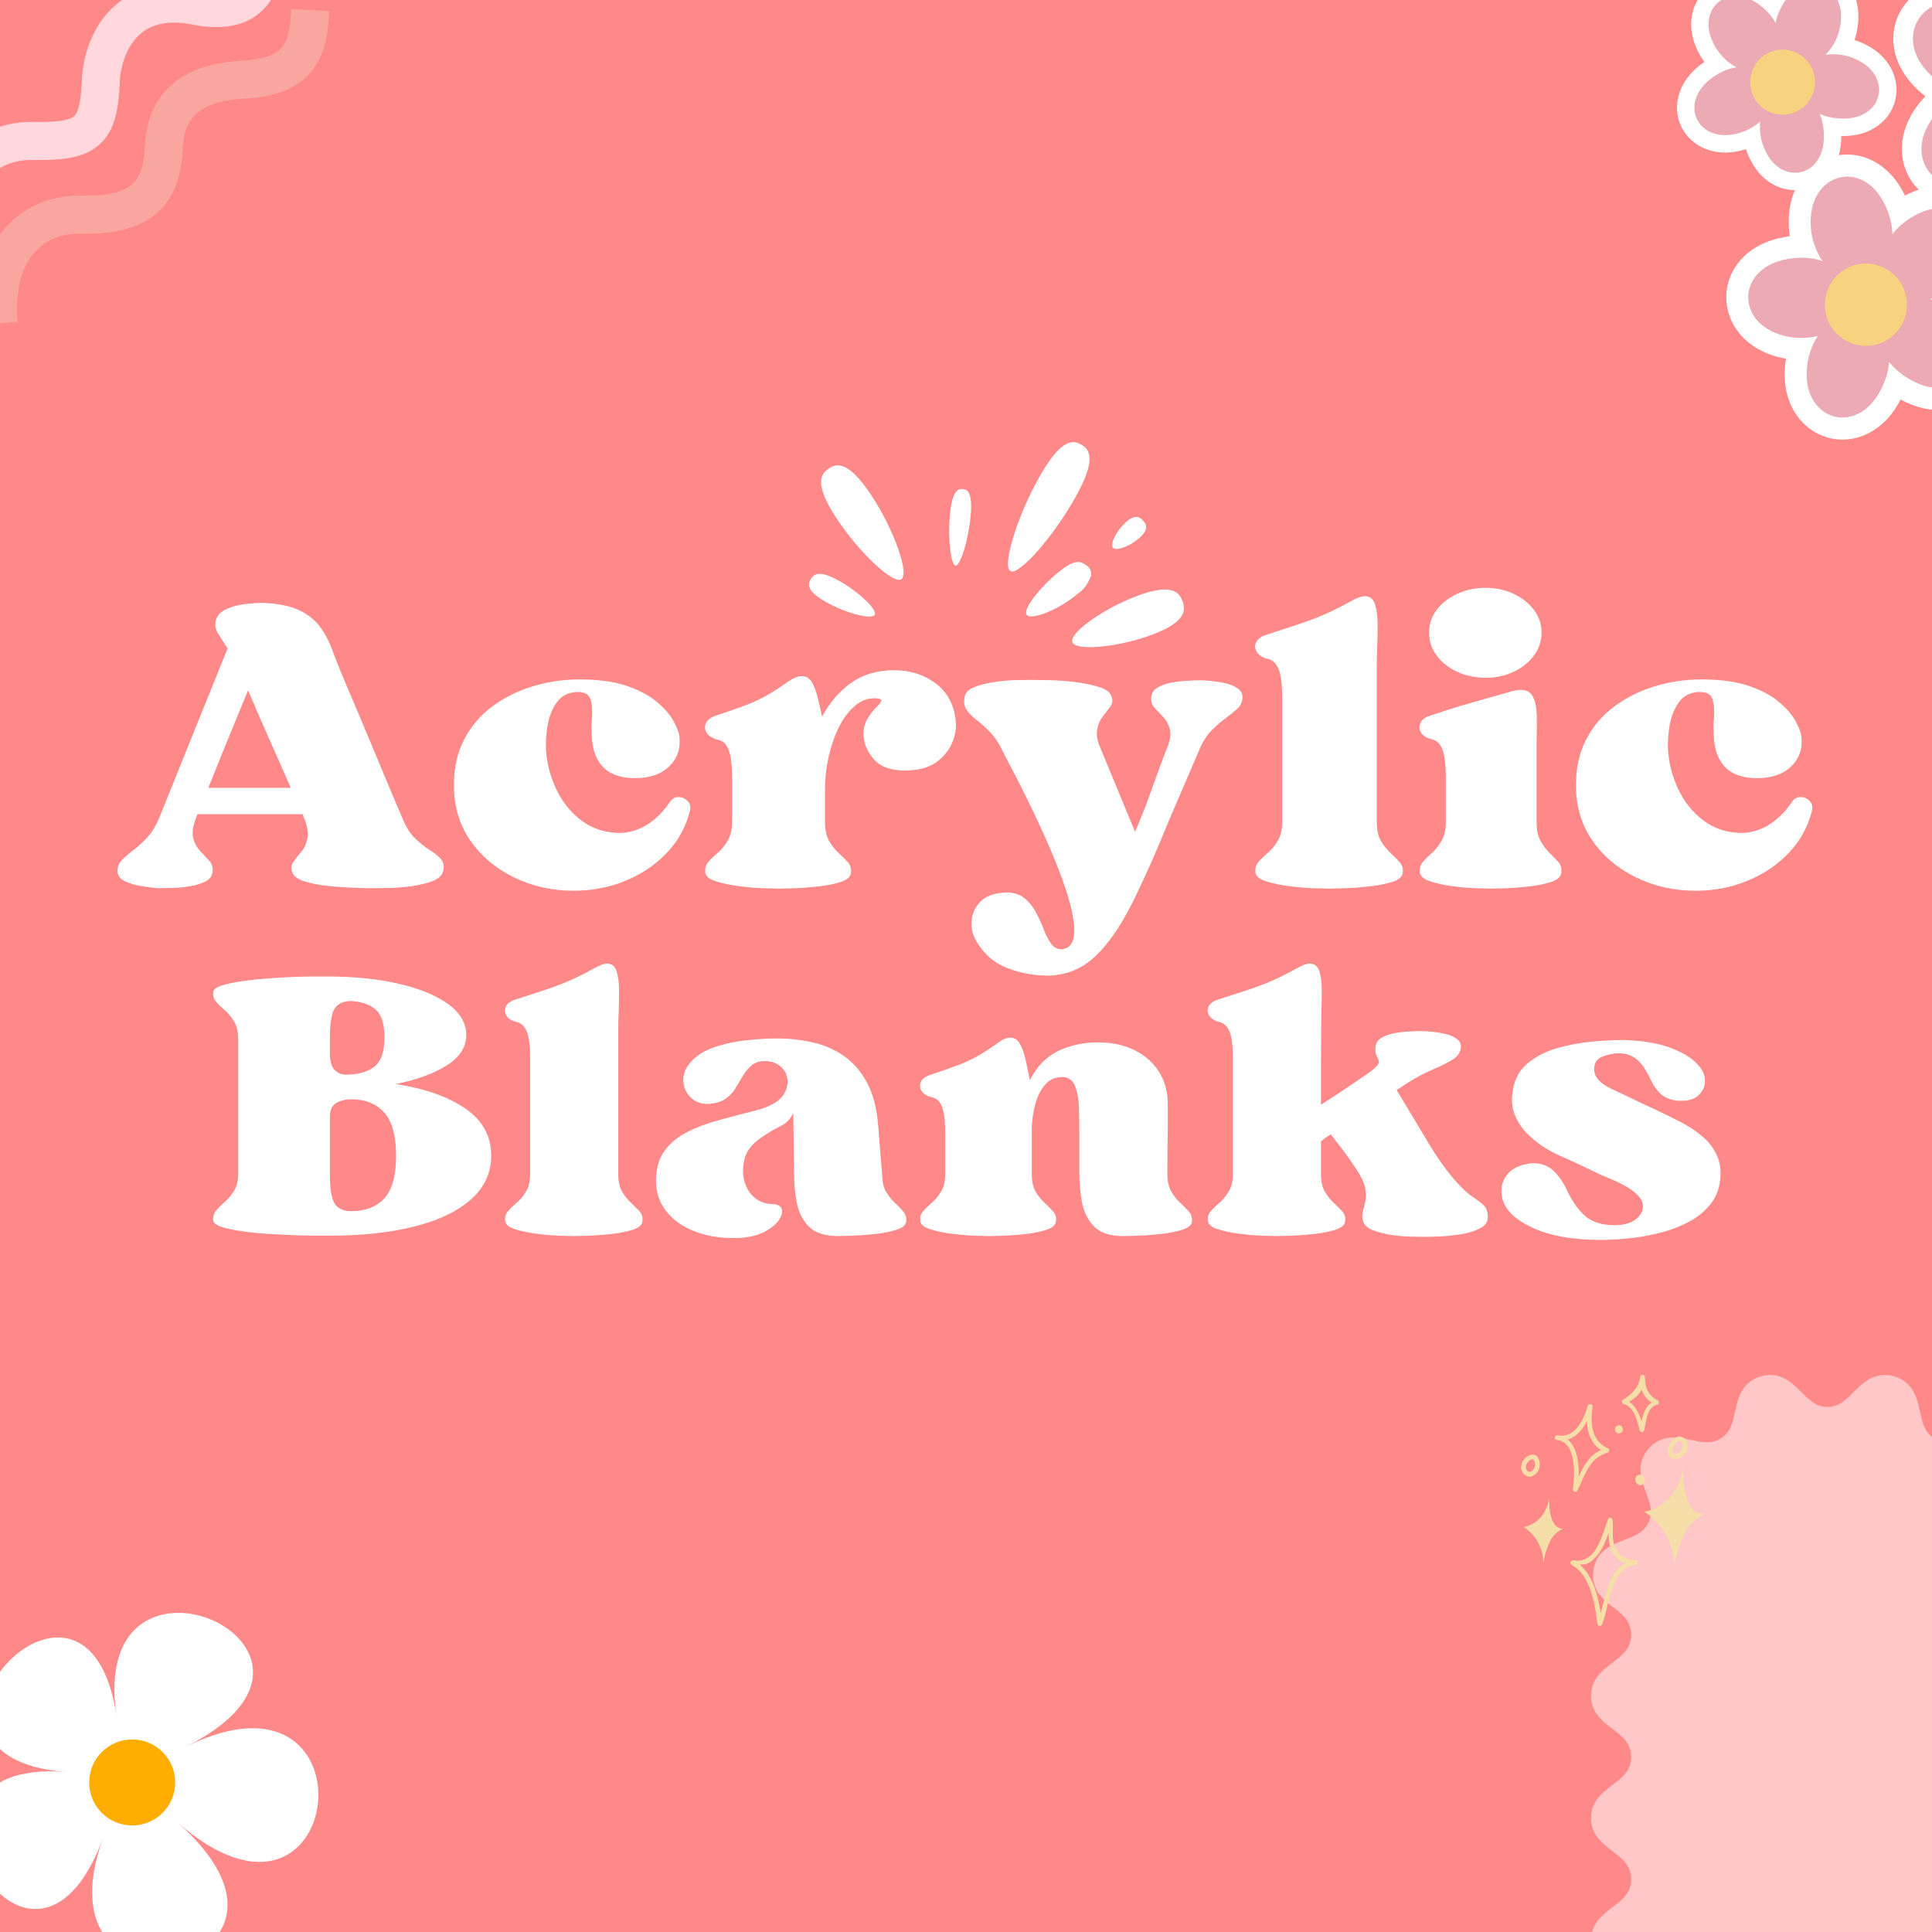 <svg version="1.0" preserveAspectRatio="xMidYMid meet" height="512" viewBox="0 0 384 384" zoomAndPan="magnify" width="512" xmlns:xlink="http://www.w3.org/1999/xlink" xmlns="http://www.w3.org/2000/svg"><defs><g></g><clipPath id="6d2025f287"><path clip-rule="nonzero" d="M 0 0 L 57 0 L 57 50 L 0 50 Z M 0 0"></path></clipPath><clipPath id="313e9e682c"><path clip-rule="nonzero" d="M -25.824 28.535 L 53.973 -17.754 L 76.93 21.82 L -2.867 68.109 Z M -25.824 28.535"></path></clipPath><clipPath id="f9fd9aaf55"><path clip-rule="nonzero" d="M -25.824 28.535 L 53.973 -17.754 L 76.93 21.82 L -2.867 68.109 Z M -25.824 28.535"></path></clipPath><clipPath id="01597f2883"><path clip-rule="nonzero" d="M 0 1 L 66 1 L 66 65 L 0 65 Z M 0 1"></path></clipPath><clipPath id="dee20b4ff1"><path clip-rule="nonzero" d="M -25.824 28.535 L 53.973 -17.754 L 76.93 21.82 L -2.867 68.109 Z M -25.824 28.535"></path></clipPath><clipPath id="e794cc24e7"><path clip-rule="nonzero" d="M -25.824 28.535 L 53.973 -17.754 L 76.93 21.82 L -2.867 68.109 Z M -25.824 28.535"></path></clipPath><clipPath id="e23f501d95"><path clip-rule="nonzero" d="M 336 311 L 372 311 L 372 350 L 336 350 Z M 336 311"></path></clipPath><clipPath id="217ca47362"><path clip-rule="nonzero" d="M 339.172 309.305 L 372.48 318.297 L 363.098 353.051 L 329.789 344.062 Z M 339.172 309.305"></path></clipPath><clipPath id="cf28664e7d"><path clip-rule="nonzero" d="M 339.172 309.305 L 372.48 318.297 L 363.098 353.051 L 329.789 344.062 Z M 339.172 309.305"></path></clipPath><clipPath id="1934e51c6b"><path clip-rule="nonzero" d="M 200 87.133 L 217 87.133 L 217 114 L 200 114 Z M 200 87.133"></path></clipPath><clipPath id="27f71f97af"><path clip-rule="nonzero" d="M 333.008 0 L 384 0 L 384 87.445 L 333.008 87.445 Z M 333.008 0"></path></clipPath><clipPath id="30cbcc5890"><path clip-rule="nonzero" d="M 316.207 273.102 L 384 273.102 L 384 384 L 316.207 384 Z M 316.207 273.102"></path></clipPath><clipPath id="2fe36832c1"><path clip-rule="nonzero" d="M 312 301 L 326 301 L 326 323.352 L 312 323.352 Z M 312 301"></path></clipPath><clipPath id="68fbd49f77"><path clip-rule="nonzero" d="M 302.059 289 L 307 289 L 307 294 L 302.059 294 Z M 302.059 289"></path></clipPath><clipPath id="9bfb197d3c"><path clip-rule="nonzero" d="M 302.059 297 L 311 297 L 311 311 L 302.059 311 Z M 302.059 297"></path></clipPath><clipPath id="609246f859"><path clip-rule="nonzero" d="M 326.676 291.531 L 338.75 291.531 L 338.75 311.594 L 326.676 311.594 Z M 326.676 291.531"></path></clipPath><clipPath id="6889af247e"><path clip-rule="nonzero" d="M 322 273.102 L 330 273.102 L 330 285 L 322 285 Z M 322 273.102"></path></clipPath></defs><rect fill-opacity="1" height="460.8" y="-38.4" fill="#ffffff" width="460.8" x="-38.4"></rect><rect fill-opacity="1" height="460.8" y="-38.4" fill="#ff8888" width="460.8" x="-38.4"></rect><g clip-path="url(#6d2025f287)"><g clip-path="url(#313e9e682c)"><g clip-path="url(#f9fd9aaf55)"><path fill-rule="nonzero" fill-opacity="1" d="M -5.883 49.297 L -13.418 49.918 C -14.281 39.387 -10.848 33.312 -7.809 30.07 C -4.176 26.203 0.98 24.121 6.711 24.227 C 9.555 24.277 13.48 24.215 14.73 23.098 C 15.891 22.066 16.164 18.496 16.266 15.906 C 16.359 13.574 17.156 5.57 23.543 0.539 C 26.453 -1.75 31.609 -4.141 39.66 -2.535 C 41.988 -2.074 45.105 -1.812 46.754 -3.227 C 48.809 -4.992 48.621 -9.273 48.527 -11.332 C 48.492 -11.848 48.484 -12.363 48.5 -12.883 L 56.051 -12.438 L 56.051 -12.465 C 56.051 -12.344 56.066 -11.969 56.078 -11.664 C 56.211 -8.668 56.523 -1.652 51.672 2.516 C 51.156 2.957 50.605 3.352 50.02 3.691 C 46.988 5.449 43.02 5.848 38.176 4.879 C 33.973 4.039 30.629 4.582 28.219 6.48 C 25.156 8.891 23.934 13.227 23.816 16.207 C 23.695 19.254 23.426 21.414 22.949 23.207 C 22.32 25.57 21.277 27.375 19.77 28.727 C 16.766 31.418 12.492 31.891 6.574 31.793 C 2.957 31.727 -0.109 32.918 -2.293 35.238 C -5.148 38.293 -6.391 43.148 -5.883 49.297 Z M -5.883 49.297" fill="#ffd7dc"></path></g></g></g><g clip-path="url(#01597f2883)"><g clip-path="url(#dee20b4ff1)"><g clip-path="url(#e794cc24e7)"><path fill-rule="nonzero" fill-opacity="1" d="M 3.5 63.961 L -4.039 64.582 C -4.902 54.051 -1.465 47.98 1.574 44.738 C 5.203 40.871 10.363 38.789 16.094 38.895 C 20.84 38.98 24.051 38.332 25.91 36.914 C 27.043 36.059 28.566 34.336 28.77 29.277 C 28.957 24.531 30.418 20.672 33.109 17.812 C 36.387 14.332 41.434 12.395 48.113 12.059 C 57.305 11.598 57.527 7.91 57.887 1.781 L 65.434 2.227 C 65.168 6.727 64.77 13.422 58.484 17.066 C 56.105 18.449 52.879 19.395 48.492 19.613 C 38.098 20.133 36.504 24.945 36.324 29.578 C 36.02 37.309 33.027 41.57 29.055 43.871 C 25.082 46.176 20.172 46.523 15.953 46.445 C 12.332 46.383 9.266 47.578 7.086 49.902 C 4.234 52.957 2.992 57.816 3.5 63.961 Z M 3.5 63.961" fill="#f9a69e"></path></g></g></g><g clip-path="url(#e23f501d95)"><g clip-path="url(#217ca47362)"><g clip-path="url(#cf28664e7d)"><path fill-rule="nonzero" fill-opacity="1" d="M 340.492 312.996 C 341.551 312.109 342.836 311.801 344.09 311.484 C 344.992 311.254 345.938 311.273 346.891 311.484 C 348.391 311.816 349.582 312.594 350.5 313.762 C 351.059 314.473 351.5 315.293 351.879 316.117 C 352.219 316.852 352.43 317.648 352.641 318.434 C 352.957 319.625 353.09 320.844 353.059 322.078 C 353.031 323.289 352.961 324.496 352.68 325.68 C 352.668 325.734 352.695 325.793 352.703 325.852 C 352.773 325.805 352.883 325.781 352.91 325.719 C 353.293 324.844 353.887 324.109 354.457 323.359 C 355.051 322.574 355.727 321.875 356.531 321.316 C 357.262 320.812 358.016 320.328 358.789 319.887 C 359.867 319.273 360.945 318.648 362.078 318.141 C 363.234 317.621 364.473 317.367 365.758 317.441 C 367.738 317.551 369.445 318.195 370.48 320.004 C 371.078 321.055 371.258 322.23 371.094 323.434 C 371 324.109 370.91 324.797 370.707 325.441 C 370.363 326.543 369.844 327.57 369.246 328.566 C 368.363 330.047 367.254 331.348 366.152 332.66 C 365.238 333.754 364.402 334.906 363.496 336.004 C 362.938 336.68 362.316 337.309 361.715 337.945 C 361.141 338.559 360.566 339.18 359.961 339.766 C 358.676 341.012 357.367 342.246 356.066 343.48 C 354.395 345.062 352.73 346.652 351.035 348.211 C 350.637 348.578 350.152 348.879 349.664 349.125 C 349.246 349.34 348.898 349.098 348.703 348.652 C 348.535 348.273 348.301 347.922 348.09 347.566 C 347.262 346.164 346.387 344.785 345.621 343.352 C 345.074 342.32 344.66 341.223 344.223 340.137 C 343.855 339.215 343.281 338.43 342.711 337.637 C 342.215 336.949 341.715 336.27 341.207 335.594 C 340.098 334.117 339.086 332.578 338.211 330.953 C 337.543 329.711 337.059 328.395 336.672 327.035 C 336.215 325.438 336.074 323.809 336.082 322.164 C 336.086 321.508 336.234 320.855 336.344 320.203 C 336.422 319.719 336.492 319.227 336.652 318.77 C 337.148 317.344 337.773 315.98 338.789 314.836 C 339.336 314.219 339.906 313.617 340.492 312.996 M 362.188 320.176 C 361.406 320.273 360.637 320.414 359.984 320.91 C 359.051 321.625 358.059 322.277 357.195 323.07 C 356.152 324.027 355.199 325.09 354.246 326.141 C 353.379 327.094 352.938 328.301 352.422 329.457 C 352.16 330.043 351.984 330.668 351.754 331.266 C 351.535 331.828 350.941 331.992 350.688 331.551 C 350.582 331.375 350.688 331.078 350.695 330.84 C 350.695 330.758 350.684 330.68 350.68 330.598 C 350.609 330.645 350.523 330.68 350.473 330.742 C 350.25 331.012 350.055 331.301 349.824 331.562 C 349.637 331.773 349.137 331.82 349 331.629 C 348.828 331.398 348.645 331.156 348.922 330.832 C 349.379 330.301 349.793 329.734 350.211 329.176 C 350.402 328.914 350.59 328.676 350.52 328.285 C 350.332 327.266 350.199 326.234 350.062 325.207 C 349.836 323.527 349.371 321.918 348.723 320.359 C 348.391 319.562 348.004 318.785 347.637 318.004 C 346.93 316.496 346.066 315.102 344.715 314.074 C 344.188 313.676 343.621 313.34 342.918 313.379 C 342.273 313.41 341.816 313.832 341.34 314.18 C 341.012 314.422 340.727 314.75 340.504 315.094 C 340.152 315.641 339.867 316.227 339.824 316.91 C 339.793 317.414 339.625 317.91 339.613 318.414 C 339.582 319.832 339.73 321.242 340.047 322.625 C 340.367 324.047 340.715 325.465 341.102 326.871 C 341.523 328.406 341.984 329.934 342.473 331.453 C 343.023 333.16 343.617 334.859 344.215 336.555 C 344.445 337.211 344.664 337.887 345.012 338.484 C 345.375 339.117 345.867 339.68 346.336 340.25 C 347.141 341.223 347.949 342.199 348.797 343.137 C 349.438 343.844 350.141 344.496 350.816 345.176 C 351.012 345.371 351.18 345.434 351.398 345.18 C 351.609 344.93 351.875 344.727 352.109 344.496 C 353.035 343.59 353.961 342.676 354.887 341.766 C 355.699 340.973 356.5 340.168 357.32 339.387 C 358.238 338.512 359.18 337.668 360.094 336.793 C 361.262 335.676 362.375 334.5 363.574 333.422 C 365.281 331.883 366.281 329.922 367.043 327.82 C 367.297 327.109 367.426 326.348 367.562 325.602 C 367.711 324.801 367.715 323.996 367.469 323.199 C 366.996 321.668 366.008 320.621 364.469 320.23 C 363.762 320.051 362.984 320.164 362.188 320.176 M 351.633 324.719 C 351.695 323.793 351.84 322.863 351.797 321.941 C 351.75 320.887 351.605 319.824 351.383 318.789 C 351.008 317.051 350.32 315.438 349.055 314.133 C 348.082 313.133 346.906 312.617 345.512 312.625 C 345.371 312.625 345.23 312.672 345.086 312.695 C 345.199 312.785 345.312 312.871 345.422 312.961 C 345.449 312.984 345.477 313.012 345.508 313.031 C 346.523 313.723 347.266 314.676 347.883 315.703 C 348.484 316.699 348.973 317.766 349.488 318.812 C 350.258 320.375 350.715 322.047 351.094 323.738 C 351.223 324.32 351.27 324.922 351.367 325.516 C 351.375 325.578 351.453 325.633 351.5 325.691 C 351.539 325.625 351.602 325.562 351.609 325.492 C 351.637 325.254 351.645 325.012 351.633 324.719 M 338.332 318.273 C 338.219 318.422 338.055 318.555 338.012 318.723 C 337.863 319.258 337.758 319.805 337.645 320.352 C 337.578 320.672 337.484 320.996 337.473 321.316 C 337.441 322.359 337.41 323.395 337.527 324.441 C 337.762 326.504 338.395 328.422 339.336 330.246 C 339.805 331.148 340.367 332.004 340.902 332.867 C 341.199 333.352 341.527 333.812 341.848 334.281 C 341.898 334.355 341.988 334.402 342.059 334.461 C 342.055 334.363 342.07 334.258 342.039 334.172 C 341.836 333.629 341.59 333.102 341.414 332.551 C 341.035 331.332 340.676 330.109 340.328 328.879 C 339.852 327.195 339.34 325.516 338.949 323.809 C 338.535 322 338.129 320.176 338.332 318.273 M 365.004 319.086 C 365.562 319.129 366.031 319.402 366.48 319.703 C 367.773 320.566 368.52 321.809 368.859 323.289 C 369.098 324.344 369.043 325.406 368.691 326.445 C 368.664 326.527 368.695 326.629 368.695 326.723 C 368.773 326.648 368.891 326.586 368.918 326.5 C 369.168 325.727 369.434 324.953 369.625 324.168 C 369.75 323.66 369.797 323.125 369.801 322.602 C 369.82 320.711 368.691 319.336 366.863 318.93 C 366.258 318.793 365.617 318.797 364.996 318.754 C 364.816 318.742 364.633 318.797 364.453 318.82 C 364.609 318.902 364.766 318.984 365.004 319.086 M 347.598 343.715 C 347.539 343.648 347.484 343.574 347.418 343.52 C 347.324 343.449 347.219 343.395 347.117 343.328 C 347.148 343.426 347.164 343.535 347.215 343.621 C 347.824 344.609 348.43 345.598 349.055 346.578 C 349.109 346.66 349.289 346.734 349.379 346.707 C 349.559 346.656 349.734 346.555 349.867 346.434 C 349.926 346.379 349.941 346.164 349.887 346.109 C 349.141 345.32 348.383 344.543 347.598 343.715 Z M 347.598 343.715" fill="#f6eee7"></path></g></g></g><path fill-rule="nonzero" fill-opacity="1" d="M 35.223 362.172 C 68.762 391.613 6.035 404.684 20.516 365.238 C 6.035 404.684 -25.793 349.074 13.051 352.191 C -25.793 349.074 17.273 301.605 23.156 341.055 C 17.273 301.605 75.727 327.879 36.859 347.211 C 75.703 327.902 68.762 391.613 35.223 362.172 Z M 35.223 362.172" fill="#ffffff"></path><path fill-rule="nonzero" fill-opacity="1" d="M 34.82 354.277 C 34.82 354.84 34.766 355.395 34.656 355.945 C 34.547 356.496 34.387 357.031 34.172 357.547 C 33.957 358.066 33.691 358.559 33.383 359.027 C 33.07 359.492 32.715 359.926 32.32 360.32 C 31.922 360.719 31.488 361.074 31.023 361.383 C 30.555 361.695 30.062 361.961 29.547 362.176 C 29.027 362.391 28.492 362.551 27.941 362.66 C 27.391 362.77 26.836 362.824 26.273 362.824 C 25.711 362.824 25.156 362.77 24.605 362.66 C 24.055 362.551 23.523 362.391 23.004 362.176 C 22.484 361.961 21.992 361.695 21.523 361.383 C 21.059 361.074 20.625 360.719 20.23 360.32 C 19.832 359.926 19.48 359.492 19.168 359.027 C 18.855 358.559 18.59 358.066 18.375 357.547 C 18.16 357.031 18 356.496 17.891 355.945 C 17.781 355.395 17.727 354.84 17.727 354.277 C 17.727 353.715 17.781 353.16 17.891 352.609 C 18 352.059 18.16 351.523 18.375 351.008 C 18.59 350.488 18.855 349.996 19.168 349.527 C 19.48 349.062 19.832 348.629 20.23 348.234 C 20.625 347.836 21.059 347.48 21.523 347.168 C 21.992 346.859 22.484 346.594 23.004 346.379 C 23.523 346.164 24.055 346.004 24.605 345.895 C 25.156 345.785 25.711 345.73 26.273 345.73 C 26.836 345.73 27.391 345.785 27.941 345.895 C 28.492 346.004 29.027 346.164 29.547 346.379 C 30.062 346.594 30.555 346.859 31.023 347.168 C 31.488 347.48 31.922 347.836 32.32 348.234 C 32.715 348.629 33.07 349.062 33.383 349.527 C 33.691 349.996 33.957 350.488 34.172 351.008 C 34.387 351.523 34.547 352.059 34.656 352.609 C 34.766 353.16 34.82 353.715 34.82 354.277 Z M 34.82 354.277" fill="#ffad00"></path><path fill-rule="nonzero" fill-opacity="1" d="M 213.141 127.641 C 212.469 125.852 219.242 120.957 226.066 118.422 C 232.891 115.883 234.375 117.695 235.035 119.484 C 235.691 121.273 235.77 123.621 228.984 126.156 C 222.199 128.691 213.766 129.43 213.141 127.641 Z M 213.141 127.641" fill="#ffffff"></path><path fill-rule="nonzero" fill-opacity="1" d="M 204.051 122.199 C 203.262 121.121 206.66 116.758 210.277 113.805 C 213.891 110.848 214.844 111.633 216.008 112.422 C 216.34 112.637 216.582 112.926 216.734 113.289 C 216.887 113.652 216.926 114.027 216.848 114.414 C 216.316 116.016 215.348 117.285 213.941 118.219 C 210.098 121.414 204.887 123.289 204.051 122.199 Z M 204.051 122.199" fill="#ffffff"></path><path fill-rule="nonzero" fill-opacity="1" d="M 221.223 108.883 C 220.574 108.184 221.867 105.496 223.758 103.809 C 225.648 102.121 226.547 102.758 227.195 103.469 C 227.844 104.176 228.387 105.168 226.547 106.852 C 224.711 108.539 221.867 109.594 221.223 108.883 Z M 221.223 108.883" fill="#ffffff"></path><g clip-path="url(#1934e51c6b)"><path fill-rule="nonzero" fill-opacity="1" d="M 200.816 113.512 C 199.152 112.574 202.082 102.82 206.473 94.98 C 210.859 87.145 213.258 87.371 214.918 88.363 C 216.578 89.352 218.062 91.203 213.648 99.027 C 209.234 106.852 202.488 114.449 200.816 113.512 Z M 200.816 113.512" fill="#ffffff"></path></g><path fill-rule="nonzero" fill-opacity="1" d="M 189.922 112.422 C 188.969 112.332 188.359 106.98 188.805 102.273 C 189.246 97.57 190.391 97.137 191.34 97.203 C 192.293 97.266 193.355 97.887 192.914 102.629 C 192.469 107.375 190.871 112.512 189.922 112.422 Z M 189.922 112.422" fill="#ffffff"></path><path fill-rule="nonzero" fill-opacity="1" d="M 179.141 115.137 C 177.543 116.188 170.719 109.809 166.227 102.961 C 161.738 96.109 163.121 94.234 164.719 93.129 C 166.316 92.027 168.637 91.582 173.18 98.434 C 177.719 105.281 180.789 114.094 179.141 115.137 Z M 179.141 115.137" fill="#ffffff"></path><path fill-rule="nonzero" fill-opacity="1" d="M 173.863 122.199 C 173.305 123.215 168.258 121.934 164.301 119.738 C 160.344 117.547 160.496 116.137 161.117 115.137 C 161.738 114.133 162.727 113.207 166.699 115.402 C 170.668 117.594 174.445 121.199 173.863 122.199 Z M 173.863 122.199" fill="#ffffff"></path><g clip-path="url(#27f71f97af)"><path fill-rule="nonzero" fill-opacity="1" d="M 432.332 9.754 C 430.586 7.535 428.051 5.898 425.008 5.016 C 423.324 4.531 421.621 4.27 419.938 4.238 C 420.027 3.602 420.094 2.945 420.129 2.273 C 420.25 0.047 420 -2.039 419.387 -3.922 C 418.773 -5.801 417.824 -7.43 416.559 -8.77 C 414.426 -11.031 411.562 -12.273 408.504 -12.273 C 406.34 -12.273 404.184 -11.641 402.262 -10.438 C 400.305 -9.211 398.66 -7.461 397.379 -5.242 C 396.762 -4.18 396.254 -3.086 395.855 -1.973 C 394.602 -2.547 393.273 -2.988 391.867 -3.297 C 390.715 -3.547 389.562 -3.676 388.445 -3.676 C 385.805 -3.676 383.336 -2.961 381.301 -1.605 C 379.262 -0.25 377.754 1.664 376.949 3.934 C 376.078 6.375 376.086 9.027 376.965 11.605 C 377.848 14.184 379.609 16.613 382.062 18.625 C 382.27 18.797 382.48 18.965 382.691 19.125 C 382.484 19.344 382.277 19.57 382.074 19.801 C 380.078 22.074 378.801 24.523 378.273 27.086 C 377.754 29.605 378.008 32.109 379.008 34.328 C 379.586 35.613 380.391 36.746 381.363 37.695 C 380.445 37.996 379.531 38.395 378.629 38.883 C 377.371 36.219 375.586 34.07 373.441 32.656 C 371.117 31.121 368.488 30.477 365.844 30.793 C 365.719 30.809 365.594 30.828 365.469 30.848 C 365.809 29.664 365.984 28.383 365.977 27.031 C 365.98 27.031 365.984 27.031 365.988 27.031 C 367.109 27.059 368.195 26.965 369.207 26.746 C 371.254 26.309 373.047 25.359 374.391 24.008 C 375.734 22.652 376.586 20.953 376.852 19.09 C 377.129 17.156 376.758 15.195 375.773 13.422 C 374.797 11.664 373.242 10.168 371.281 9.102 C 370.402 8.625 369.508 8.242 368.594 7.957 C 369.012 6.727 369.27 5.43 369.352 4.086 C 369.566 0.594 368.355 -2.562 366.027 -4.57 C 363.949 -6.367 361.211 -7.062 358.516 -6.484 C 355.938 -5.93 353.617 -4.254 351.898 -1.727 C 349.113 -3.859 345.996 -4.688 343.074 -4.059 C 340.504 -3.508 338.344 -1.844 337.148 0.504 C 336.477 1.824 336.133 3.281 336.133 4.836 C 336.133 6.387 336.48 7.961 337.16 9.512 C 337.602 10.512 338.137 11.449 338.762 12.305 C 338.543 12.453 338.324 12.609 338.105 12.773 C 336.008 14.344 334.523 16.309 333.805 18.449 C 333.09 20.582 333.164 22.855 334.02 24.844 C 334.852 26.781 336.387 28.371 338.344 29.32 C 340.309 30.273 342.617 30.555 345.02 30.141 C 345.223 30.105 345.43 30.066 345.633 30.023 C 346.109 29.918 346.578 29.797 347.031 29.648 C 347.289 30.445 347.617 31.227 348.02 31.992 C 349.117 34.105 350.695 35.75 352.582 36.746 C 353.891 37.438 355.328 37.777 356.758 37.785 C 356.078 39.332 355.668 41.051 355.551 42.895 C 355.465 44.277 355.531 45.684 355.727 46.953 C 355.719 46.953 355.711 46.957 355.699 46.957 C 355.379 46.996 355.051 47.059 354.723 47.113 C 351.457 47.656 348.648 49.008 346.602 50.992 C 344.559 52.973 343.328 55.57 343.133 58.301 C 342.941 60.965 343.746 63.645 345.395 65.852 C 347.047 68.07 349.477 69.734 352.414 70.668 C 353.262 70.938 354.113 71.145 354.965 71.293 C 354.793 72.336 354.707 73.406 354.711 74.5 C 354.727 78.605 356.227 82.188 358.938 84.59 C 360.113 85.633 361.457 86.398 362.934 86.867 C 364.422 87.336 365.969 87.48 367.527 87.293 C 369.613 87.043 371.645 86.188 373.406 84.824 C 375.156 83.465 376.621 81.645 377.762 79.402 C 377.766 79.406 377.77 79.41 377.773 79.41 C 380.754 81.059 383.863 81.746 386.762 81.398 C 386.762 81.398 386.762 81.398 386.766 81.398 C 390.719 80.922 394.039 78.527 395.645 74.996 C 396.516 73.078 396.836 70.914 396.578 68.73 C 396.316 66.523 395.488 64.379 394.121 62.355 C 393.41 61.309 392.625 60.359 391.77 59.504 C 392.949 58.367 393.988 57.059 394.863 55.598 C 396.199 53.359 396.93 50.93 396.977 48.57 C 397.027 46.199 396.398 43.938 395.164 42.027 C 394.77 41.422 394.32 40.859 393.82 40.344 C 394.312 40.199 394.809 40.031 395.301 39.836 C 396.812 39.23 398.199 38.48 399.461 37.578 C 400.414 39.34 401.66 40.953 403.172 42.387 C 405.918 44.992 409.266 46.43 412.594 46.43 C 414.391 46.43 416.164 46.004 417.73 45.203 C 419.305 44.395 420.684 43.191 421.715 41.727 C 422.91 40.027 423.648 37.961 423.852 35.75 C 424.047 33.602 423.754 31.34 422.977 29.027 C 423.062 29.012 423.148 28.996 423.238 28.977 C 426.598 28.328 429.457 26.883 431.5 24.793 C 433.516 22.734 434.695 20.078 434.82 17.32 C 434.941 14.629 434.059 11.941 432.332 9.754 Z M 432.332 9.754" fill="#ffffff"></path></g><path fill-rule="nonzero" fill-opacity="1" d="M 391.113 53.348 C 395.852 45.414 388.598 37.742 379.902 43.211 C 378.254 44.246 377.031 45.375 376.133 46.527 C 376.09 44.953 375.73 43.176 374.879 41.203 C 370.801 31.754 360.492 33.953 359.914 43.184 C 359.684 46.883 360.809 49.773 362.242 51.91 C 360.449 51.266 358.211 50.988 355.438 51.449 C 345.312 53.129 344.945 63.695 353.734 66.492 C 356.598 67.402 359.16 67.309 361.312 66.773 C 360.039 68.727 359.07 71.273 359.082 74.484 C 359.113 83.73 369.277 86.535 373.902 77.344 C 374.906 75.355 375.367 73.543 375.48 71.926 C 376.484 73.219 377.902 74.477 379.883 75.57 C 388.871 80.539 395.684 72.469 390.504 64.816 C 388.512 61.871 385.984 60.285 383.629 59.449 C 386.188 58.566 389.047 56.809 391.113 53.348 Z M 373.527 62.309 C 373.527 62.309 373.266 63.125 373.188 64.398 C 372.387 63.348 371.684 62.797 371.684 62.797 L 368.516 61.895 L 368.617 57.918 C 368.617 57.918 368.391 57.316 367.859 56.469 L 371.809 55.594 C 371.809 55.594 372.758 54.934 373.77 53.641 C 373.812 55.531 374.305 56.812 374.305 56.812 L 376.301 58.961 Z M 373.527 62.309" fill="#ecabb4"></path><path fill-rule="nonzero" fill-opacity="1" d="M 423.93 8.766 C 420.074 7.652 416.754 8.168 414.156 9.191 C 415.258 7.438 416.078 5.117 416.242 2.062 C 416.848 -9.102 405.766 -11.973 400.742 -3.285 C 399.109 -0.457 398.602 2.289 398.664 4.707 C 396.898 2.895 394.434 1.262 391.039 0.52 C 381.254 -1.621 375.898 8.527 384.527 15.605 C 386.395 17.141 388.203 18.059 389.883 18.559 C 388.281 19.32 386.617 20.531 384.996 22.379 C 377.629 30.773 384.559 39.91 393.863 36.207 C 397.445 34.781 399.719 32.465 401.156 30.156 C 401.484 33.086 402.672 36.535 405.848 39.551 C 413.117 46.453 422.934 40.547 419.199 30.012 C 418.492 28.02 417.582 26.453 416.578 25.223 C 418.254 25.551 420.215 25.586 422.504 25.145 C 433.449 23.031 433.547 11.551 423.93 8.766 Z M 406.133 20.859 L 403.395 22.48 L 400.512 18.742 C 400.512 18.742 399.707 18.273 398.379 17.891 C 399.68 17.285 400.426 16.668 400.426 16.668 L 402.125 13.508 L 406.305 14.555 C 406.305 14.555 406.996 14.457 408.016 14.09 L 408.012 18.496 C 408.012 18.496 408.484 19.66 409.617 21.039 C 407.605 20.645 406.133 20.859 406.133 20.859 Z M 406.133 20.859" fill="#ecabb4"></path><path fill-rule="nonzero" fill-opacity="1" d="M 351.082 30.387 C 354.457 36.867 362.605 35.133 362.523 26.992 C 362.504 25.23 362.172 23.789 361.664 22.613 C 362.84 23.156 364.289 23.523 366.074 23.566 C 374.188 23.777 376.043 15.629 369.637 12.145 C 367.168 10.805 364.82 10.613 362.863 10.883 C 364.34 9.332 365.707 7.059 365.906 3.871 C 366.355 -3.426 358.484 -6.164 354.359 0.844 C 353.582 2.172 353.133 3.41 352.918 4.551 C 352.316 3.457 351.418 2.34 350.105 1.266 C 343.82 -3.879 337.379 1.426 340.32 8.113 C 341.5 10.793 343.336 12.41 345.117 13.387 C 343.625 13.59 341.953 14.215 340.176 15.547 C 333.676 20.418 337.25 27.969 344.43 26.727 C 346.77 26.324 348.535 25.324 349.852 24.16 C 349.668 25.996 349.906 28.137 351.082 30.387 Z M 353.168 12.488 C 353.168 12.488 353.598 11.68 353.836 10.402 C 354.551 11.711 355.363 12.434 355.363 12.434 L 357.543 13.215 L 356.809 16.574 C 356.809 16.574 356.922 17.242 357.328 18.164 C 356.383 17.723 355.691 17.594 355.691 17.594 L 353.141 18.113 L 351.77 15.285 C 351.77 15.285 351.395 14.941 350.711 14.543 Z M 353.168 12.488" fill="#ecabb4"></path><path fill-rule="nonzero" fill-opacity="1" d="M 379.016 60.566 C 379.016 61.102 378.965 61.637 378.859 62.164 C 378.754 62.688 378.602 63.199 378.395 63.699 C 378.191 64.195 377.941 64.664 377.641 65.113 C 377.344 65.559 377.008 65.973 376.629 66.352 C 376.25 66.73 375.836 67.07 375.391 67.371 C 374.945 67.668 374.477 67.922 373.98 68.125 C 373.484 68.332 372.977 68.488 372.449 68.59 C 371.926 68.695 371.395 68.75 370.859 68.75 C 370.324 68.75 369.793 68.695 369.266 68.59 C 368.742 68.488 368.23 68.332 367.734 68.125 C 367.242 67.922 366.77 67.668 366.324 67.371 C 365.879 67.07 365.469 66.73 365.09 66.352 C 364.711 65.973 364.371 65.559 364.074 65.113 C 363.777 64.664 363.523 64.195 363.32 63.699 C 363.117 63.199 362.961 62.688 362.855 62.164 C 362.75 61.637 362.699 61.102 362.699 60.566 C 362.699 60.027 362.75 59.496 362.855 58.969 C 362.961 58.441 363.117 57.93 363.32 57.434 C 363.523 56.938 363.777 56.465 364.074 56.02 C 364.371 55.574 364.711 55.16 365.09 54.781 C 365.469 54.398 365.879 54.059 366.324 53.762 C 366.77 53.465 367.242 53.211 367.734 53.004 C 368.23 52.801 368.742 52.645 369.266 52.539 C 369.793 52.434 370.324 52.383 370.859 52.383 C 371.395 52.383 371.926 52.434 372.449 52.539 C 372.977 52.645 373.484 52.801 373.98 53.004 C 374.477 53.211 374.945 53.465 375.391 53.762 C 375.836 54.059 376.25 54.398 376.629 54.781 C 377.008 55.16 377.344 55.574 377.641 56.02 C 377.941 56.465 378.191 56.938 378.395 57.434 C 378.602 57.93 378.754 58.441 378.859 58.969 C 378.965 59.496 379.016 60.027 379.016 60.566 Z M 379.016 60.566" fill="#f7d27f"></path><path fill-rule="nonzero" fill-opacity="1" d="M 360.754 16.324 C 360.754 16.75 360.711 17.172 360.629 17.586 C 360.547 18.004 360.422 18.406 360.262 18.801 C 360.098 19.191 359.902 19.566 359.664 19.918 C 359.43 20.273 359.164 20.598 358.863 20.898 C 358.562 21.199 358.238 21.469 357.887 21.703 C 357.535 21.941 357.164 22.141 356.77 22.301 C 356.379 22.465 355.977 22.586 355.562 22.668 C 355.145 22.754 354.727 22.793 354.305 22.793 C 353.879 22.793 353.461 22.754 353.043 22.668 C 352.629 22.586 352.227 22.465 351.836 22.301 C 351.441 22.141 351.07 21.941 350.719 21.703 C 350.367 21.469 350.043 21.199 349.742 20.898 C 349.441 20.598 349.176 20.273 348.941 19.918 C 348.703 19.566 348.508 19.191 348.344 18.801 C 348.184 18.406 348.059 18.004 347.977 17.586 C 347.895 17.172 347.852 16.75 347.852 16.324 C 347.852 15.898 347.895 15.48 347.977 15.062 C 348.059 14.645 348.184 14.242 348.344 13.848 C 348.508 13.457 348.703 13.086 348.941 12.73 C 349.176 12.379 349.441 12.051 349.742 11.75 C 350.043 11.449 350.367 11.184 350.719 10.945 C 351.07 10.711 351.441 10.512 351.836 10.348 C 352.227 10.188 352.629 10.062 353.043 9.98 C 353.461 9.898 353.879 9.855 354.305 9.855 C 354.727 9.855 355.145 9.898 355.562 9.98 C 355.977 10.062 356.379 10.188 356.77 10.348 C 357.164 10.512 357.535 10.711 357.887 10.945 C 358.238 11.184 358.562 11.449 358.863 11.75 C 359.164 12.051 359.43 12.379 359.664 12.73 C 359.902 13.086 360.098 13.457 360.262 13.848 C 360.422 14.242 360.547 14.645 360.629 15.062 C 360.711 15.48 360.754 15.898 360.754 16.324 Z M 360.754 16.324" fill="#f7d27f"></path><g clip-path="url(#30cbcc5890)"><path fill-rule="nonzero" fill-opacity="1" d="M 410.227 361.355 C 410.227 358.023 407.984 356.316 406.008 354.809 C 403.996 353.273 402.258 351.949 402.258 349.207 C 402.258 346.469 403.996 345.141 406.008 343.609 C 407.984 342.102 410.227 340.395 410.227 337.059 C 410.227 333.727 407.984 332.02 406.008 330.512 C 403.996 328.977 402.258 327.652 402.258 324.91 C 402.258 322.172 403.996 320.848 406.008 319.312 C 406.59 318.871 407.062 318.477 407.492 318.078 C 408.059 317.543 408.48 317.062 408.82 316.547 C 409.215 315.934 409.492 315.297 409.668 314.605 C 409.715 314.422 409.754 314.23 409.785 314.039 L 409.789 314.023 C 409.812 313.84 409.824 313.648 409.832 313.43 C 409.848 313.02 409.824 312.594 409.77 312.16 C 409.742 311.941 409.707 311.723 409.664 311.516 L 409.66 311.504 C 409.609 311.281 409.539 311.074 409.48 310.898 C 409.352 310.523 409.195 310.168 409.008 309.832 C 408.918 309.672 408.824 309.512 408.723 309.359 C 408.625 309.215 408.516 309.062 408.387 308.914 C 408.16 308.656 407.914 308.406 407.645 308.176 C 407.148 307.754 406.605 307.395 405.969 307.066 C 405.359 306.758 404.727 306.5 404.184 306.289 L 402.465 305.625 C 401.832 305.371 401.348 305.145 400.949 304.902 C 400.539 304.648 400.07 304.336 399.703 303.941 C 399.527 303.758 399.367 303.551 399.223 303.324 L 399.207 303.305 C 399.047 303.074 398.902 302.824 398.781 302.551 C 398.672 302.312 398.582 302.051 398.492 301.723 L 398.492 301.711 C 398.418 301.461 398.367 301.203 398.344 300.945 C 398.32 300.699 398.32 300.441 398.34 300.188 L 398.363 299.965 C 398.367 299.898 398.375 299.836 398.383 299.773 C 398.395 299.648 398.414 299.516 398.441 299.387 C 398.523 298.918 398.672 298.402 398.898 297.766 L 399.531 296.027 C 399.758 295.41 399.973 294.801 400.129 294.164 C 400.301 293.453 400.387 292.805 400.398 292.18 C 400.398 291.895 400.395 291.512 400.328 291.121 C 400.266 290.766 400.176 290.414 400.055 290.07 C 399.926 289.715 399.766 289.359 399.578 289.02 C 399.48 288.836 399.367 288.676 399.254 288.523 L 399.219 288.473 C 399.094 288.301 398.957 288.133 398.812 287.965 C 398.527 287.637 398.223 287.336 397.906 287.07 L 397.891 287.059 C 397.59 286.824 397.258 286.609 396.906 286.426 C 396.223 286.07 395.551 285.859 394.871 285.777 C 394.254 285.699 393.598 285.691 392.867 285.758 C 392.695 285.773 392.539 285.789 392.375 285.812 C 392.219 285.836 392.059 285.863 391.887 285.891 C 391.609 285.941 391.32 285.996 390.941 286.074 C 390.777 286.105 390.617 286.141 390.449 286.176 C 389.996 286.273 389.57 286.363 389.137 286.441 C 388.469 286.574 387.934 286.645 387.457 286.66 C 387.207 286.672 386.949 286.664 386.672 286.641 L 386.664 286.637 C 386.398 286.621 386.141 286.582 385.902 286.523 C 385.648 286.465 385.402 286.379 385.168 286.273 C 385.117 286.246 385.066 286.223 385.008 286.195 C 384.926 286.156 384.84 286.117 384.758 286.074 C 384.629 286.008 384.5 285.934 384.375 285.852 C 384.125 285.695 383.895 285.516 383.688 285.316 C 383.445 285.094 383.273 284.914 383.137 284.734 C 382.984 284.543 382.844 284.328 382.719 284.094 C 382.66 283.992 382.605 283.879 382.539 283.738 L 382.535 283.727 C 382.48 283.613 382.426 283.492 382.375 283.371 C 382.062 282.617 381.867 281.719 381.676 280.852 C 381.617 280.57 381.547 280.254 381.477 279.957 C 381.352 279.391 381.191 278.727 380.977 278.074 C 380.75 277.406 380.469 276.812 380.125 276.258 C 379.938 275.957 379.727 275.676 379.504 275.414 C 379.285 275.164 379.035 274.934 378.691 274.664 C 378.387 274.43 378.055 274.223 377.699 274.035 L 377.668 274.02 C 377.508 273.934 377.32 273.84 377.117 273.766 C 376.922 273.695 376.715 273.625 376.508 273.566 C 374.961 273.102 373.492 273.195 372.016 273.855 L 372 273.863 C 371.438 274.133 370.883 274.488 370.309 274.945 C 369.82 275.328 369.348 275.758 368.863 276.246 C 368.738 276.371 368.617 276.492 368.496 276.613 L 368.484 276.625 C 368.164 276.949 367.859 277.25 367.551 277.543 C 367.359 277.727 367.156 277.91 366.902 278.125 C 366.676 278.32 366.465 278.492 366.254 278.641 C 366.027 278.801 365.809 278.938 365.59 279.051 C 365.477 279.113 365.359 279.168 365.25 279.215 C 365.172 279.246 365.098 279.273 365.02 279.305 L 365.094 279.488 C 365.09 279.492 365.086 279.492 365.086 279.492 C 365.082 279.492 365.082 279.492 365.082 279.492 L 365.008 279.309 C 364.957 279.328 364.906 279.348 364.867 279.363 C 364.355 279.551 363.824 279.637 363.242 279.621 L 363.215 279.621 C 362.637 279.637 362.105 279.551 361.602 279.367 C 361.555 279.348 361.504 279.328 361.449 279.309 C 361.367 279.277 361.289 279.246 361.211 279.215 C 361.098 279.164 360.984 279.113 360.867 279.051 C 360.648 278.938 360.434 278.801 360.207 278.641 C 359.996 278.492 359.781 278.32 359.551 278.117 C 359.301 277.906 359.098 277.723 358.906 277.543 C 358.598 277.254 358.297 276.949 357.977 276.629 L 357.941 276.594 C 357.828 276.477 357.715 276.363 357.602 276.25 C 357.109 275.754 356.637 275.328 356.152 274.945 C 355.574 274.488 355.02 274.133 354.457 273.859 L 354.441 273.855 C 352.969 273.195 351.5 273.102 349.961 273.562 C 349.746 273.625 349.539 273.691 349.344 273.766 C 349.141 273.84 348.957 273.934 348.797 274.016 L 348.754 274.035 C 348.402 274.219 348.07 274.43 347.766 274.664 C 347.43 274.926 347.172 275.164 346.957 275.414 C 346.73 275.672 346.523 275.957 346.336 276.258 C 345.988 276.812 345.711 277.406 345.484 278.078 C 345.27 278.727 345.109 279.391 344.984 279.949 C 344.914 280.246 344.848 280.543 344.785 280.828 L 344.781 280.848 C 344.594 281.715 344.398 282.617 344.086 283.367 C 344.035 283.492 343.98 283.613 343.922 283.727 L 343.918 283.738 C 343.852 283.883 343.797 283.992 343.742 284.094 C 343.617 284.324 343.477 284.539 343.32 284.738 C 343.184 284.914 343.012 285.094 342.766 285.32 C 342.562 285.512 342.336 285.691 342.086 285.852 C 341.957 285.934 341.828 286.008 341.703 286.074 C 341.617 286.117 341.531 286.156 341.445 286.195 L 341.43 286.203 C 341.379 286.227 341.336 286.25 341.289 286.27 C 341.055 286.379 340.809 286.461 340.559 286.523 C 340.316 286.582 340.059 286.621 339.793 286.637 L 339.785 286.637 C 339.504 286.664 339.25 286.668 339 286.66 C 338.523 286.641 337.992 286.574 337.312 286.438 C 336.887 286.359 336.461 286.27 336 286.172 C 335.84 286.141 335.68 286.105 335.52 286.07 C 335.145 285.992 334.852 285.938 334.57 285.891 C 334.41 285.859 334.246 285.836 334.086 285.812 C 333.91 285.785 333.742 285.77 333.59 285.754 C 332.859 285.688 332.207 285.695 331.598 285.777 C 330.906 285.855 330.238 286.07 329.547 286.426 C 329.203 286.609 328.871 286.82 328.562 287.059 L 328.551 287.07 C 328.234 287.332 327.934 287.633 327.648 287.961 C 327.504 288.129 327.367 288.301 327.234 288.477 L 327.199 288.527 C 327.09 288.68 326.98 288.832 326.883 289.012 C 326.691 289.355 326.531 289.711 326.406 290.066 C 326.285 290.41 326.191 290.762 326.129 291.121 C 326.062 291.512 326.059 291.891 326.062 292.184 C 326.07 292.805 326.156 293.453 326.328 294.168 C 326.488 294.797 326.699 295.406 326.926 296.027 L 327.246 296.898 L 327.559 297.758 C 327.785 298.398 327.934 298.918 328.02 299.383 C 328.043 299.516 328.062 299.645 328.074 299.77 C 328.082 299.836 328.09 299.898 328.094 299.969 L 328.113 300.176 C 328.137 300.441 328.137 300.699 328.113 300.941 C 328.09 301.203 328.039 301.461 327.965 301.711 L 327.965 301.723 C 327.875 302.051 327.785 302.312 327.676 302.551 C 327.555 302.82 327.41 303.074 327.246 303.305 L 327.234 303.324 C 327.09 303.551 326.93 303.758 326.75 303.945 C 326.387 304.332 325.918 304.645 325.516 304.895 C 325.109 305.141 324.625 305.371 324 305.621 L 322.273 306.289 C 321.73 306.5 321.098 306.754 320.48 307.066 C 319.852 307.391 319.309 307.754 318.812 308.176 C 318.543 308.406 318.297 308.652 318.078 308.906 C 317.941 309.059 317.832 309.215 317.734 309.359 C 317.633 309.512 317.535 309.668 317.449 309.832 C 317.266 310.164 317.105 310.52 316.977 310.898 C 316.918 311.066 316.852 311.273 316.797 311.504 L 316.793 311.516 C 316.75 311.723 316.715 311.938 316.688 312.156 C 316.629 312.59 316.609 313.016 316.621 313.426 C 316.629 313.641 316.645 313.836 316.668 314.023 L 316.672 314.039 C 316.703 314.23 316.742 314.418 316.789 314.602 C 316.965 315.293 317.242 315.93 317.641 316.555 C 317.977 317.059 318.398 317.543 318.965 318.078 C 319.391 318.473 319.863 318.867 320.449 319.309 C 322.461 320.844 324.199 322.168 324.199 324.91 C 324.199 327.652 322.461 328.977 320.449 330.508 C 318.473 332.016 316.23 333.727 316.23 337.059 C 316.23 340.391 318.473 342.102 320.449 343.605 C 322.461 345.141 324.199 346.465 324.199 349.207 C 324.199 351.949 322.461 353.273 320.449 354.805 C 318.473 356.312 316.23 358.023 316.23 361.355 C 316.23 364.688 318.473 366.398 320.449 367.906 C 322.461 369.438 324.199 370.762 324.199 373.504 C 324.199 376.246 322.461 377.57 320.449 379.102 C 318.473 380.609 316.23 382.32 316.23 385.652 C 316.23 388.984 318.473 390.695 320.449 392.203 C 322.461 393.734 324.199 395.059 324.199 397.801 C 324.199 400.543 322.461 401.867 320.449 403.398 C 318.473 404.906 316.23 406.617 316.23 409.949 C 316.23 413.281 318.473 414.992 320.449 416.5 C 322.461 418.035 324.199 419.355 324.199 422.098 L 324.199 422.68 L 402.262 422.668 L 402.262 421.945 C 402.324 419.305 404.031 418.004 406.008 416.5 C 407.984 414.992 410.227 413.285 410.227 409.949 C 410.227 406.617 407.984 404.91 406.008 403.402 C 403.996 401.867 402.258 400.543 402.258 397.801 C 402.258 395.062 403.996 393.738 406.008 392.203 C 407.984 390.695 410.227 388.988 410.227 385.652 C 410.227 382.32 407.984 380.613 406.008 379.105 C 403.996 377.57 402.258 376.246 402.258 373.504 C 402.258 370.766 403.996 369.441 406.008 367.906 L 405.887 367.746 L 406.008 367.906 C 407.984 366.398 410.227 364.691 410.227 361.355 Z M 410.227 361.355" fill="#ffc7c7"></path></g><g clip-path="url(#2fe36832c1)"><path fill-rule="nonzero" fill-opacity="1" d="M 318.156 320.625 C 317.609 317.203 316.609 313.18 313.996 311 C 314.555 310.961 315.152 310.898 315.273 310.859 C 316.25 310.523 317.012 309.723 317.625 308.934 C 318.59 307.691 319.195 306.199 319.703 304.684 C 319.754 306.23 319.875 307.699 320.875 309.145 C 321.422 309.93 322.191 310.418 323.047 310.707 C 319.883 312.375 319.148 317.043 318.156 320.625 Z M 325.09 310.109 C 323.105 310.023 321.73 309.168 320.945 307.301 C 320.273 305.707 320.727 303.789 320.516 302.109 C 320.449 301.59 319.758 301.445 319.578 301.98 C 318.898 304.027 318.289 306.086 317.16 307.941 C 316.395 309.203 315.25 310.09 313.746 310.215 C 313.254 310.254 312.68 309.91 312.277 310.301 C 312.066 310.512 312.105 310.902 312.375 311.047 C 316.168 313.082 317 318.918 317.5 322.711 C 317.57 323.246 318.23 323.352 318.438 322.836 C 319.875 319.246 320.164 311.543 325.09 311.062 C 325.426 311.078 325.574 310.805 325.547 310.547 C 325.551 310.309 325.398 310.082 325.09 310.109" fill="#f5dea8"></path></g><path fill-rule="nonzero" fill-opacity="1" d="M 311.578 286.117 C 313.297 285.629 314.543 284.164 315.41 282.465 C 315.508 284.762 316.219 286.926 318.211 288.203 C 315.859 289.281 314.812 291.277 313.777 293.504 C 313.859 290.797 313.48 287.629 311.578 286.117 Z M 312.625 296.035 C 312.562 296.512 313.305 296.68 313.512 296.277 C 315.082 293.203 315.777 289.844 319.496 288.734 C 319.852 288.629 320.012 288.039 319.609 287.867 C 316.199 286.41 316.098 282.73 316.516 279.539 C 316.586 278.992 315.723 278.914 315.578 279.41 C 314.805 282.113 313.082 285.898 309.641 285.289 C 309.621 285.285 309.602 285.281 309.578 285.281 C 309.559 285.277 309.539 285.273 309.516 285.27 C 309.219 285.23 309.07 285.438 309.062 285.668 C 309 285.898 309.086 286.152 309.391 286.203 C 309.492 286.223 309.598 286.238 309.699 286.25 C 313.426 286.934 312.969 293.27 312.625 296.035" fill="#f5dea8"></path><g clip-path="url(#68fbd49f77)"><path fill-rule="nonzero" fill-opacity="1" d="M 303.477 290.906 C 303.691 290.523 304.375 289.773 304.844 290.172 C 305.141 290.688 305.207 291.266 304.922 291.828 C 304.719 292.238 304.281 292.672 303.789 292.508 C 303.539 292.426 303.383 292.062 303.301 291.848 C 303.18 291.531 303.324 291.18 303.477 290.906 Z M 303.152 293.227 C 303.98 293.82 305.012 293.355 305.555 292.609 C 306.254 291.652 306.207 290.371 305.496 289.434 C 305.395 289.301 305.258 289.242 305.125 289.234 C 304.305 288.867 303.352 289.445 302.828 290.164 C 302.133 291.121 302.117 292.48 303.152 293.227" fill="#f5dea8"></path></g><path fill-rule="nonzero" fill-opacity="1" d="M 332.477 288.078 C 332.578 287.586 333.125 286.371 333.793 286.461 C 335.203 286.789 334.23 288.621 333.301 288.965 C 332.637 289.211 332.359 288.645 332.477 288.078 Z M 333.051 289.965 C 335.199 290.008 336.547 286.258 334.164 285.574 C 334.129 285.559 334.09 285.551 334.047 285.543 C 333.992 285.531 333.938 285.527 333.887 285.531 C 331.664 285.449 330.281 289.914 333.051 289.965" fill="#f5dea8"></path><g clip-path="url(#9bfb197d3c)"><path fill-rule="nonzero" fill-opacity="1" d="M 307.914 297.691 C 307.031 303.105 302.82 303.496 302.82 303.496 C 302.82 303.496 306.738 305.691 306.738 310.719 C 306.738 310.719 307.035 308.492 308.012 306.473 C 308.988 304.453 310.656 303.859 310.656 303.859 C 307.57 303.859 307.914 297.691 307.914 297.691" fill="#f5dea8"></path></g><g clip-path="url(#609246f859)"><path fill-rule="nonzero" fill-opacity="1" d="M 334.559 291.574 C 333.211 299.859 326.77 300.457 326.77 300.457 C 326.77 300.457 332.762 303.812 332.762 311.5 C 332.762 311.5 333.215 308.094 334.707 305.008 C 336.199 301.922 338.75 301.012 338.75 301.012 C 334.035 301.012 334.559 291.574 334.559 291.574" fill="#f5dea8"></path></g><path fill-rule="nonzero" fill-opacity="1" d="M 326.715 293.438 C 326.512 293.23 326.266 293.125 326.02 293.129 C 325.988 293.125 325.953 293.125 325.918 293.125 C 324.883 293.191 324.734 294.453 325.492 295.016 C 326.434 295.707 327.492 294.234 326.715 293.438" fill="#f5dea8"></path><path fill-rule="nonzero" fill-opacity="1" d="M 321.367 284.793 C 321.699 285.016 322.043 284.906 322.328 284.672 C 322.707 284.359 322.578 283.828 322.309 283.508 C 322.109 283.27 321.852 283.234 321.621 283.312 C 320.926 283.465 320.734 284.367 321.367 284.793" fill="#f5dea8"></path><g clip-path="url(#6889af247e)"><path fill-rule="nonzero" fill-opacity="1" d="M 326.293 276.184 C 326.613 277.293 327.227 278.062 328.277 278.754 C 327.098 279.465 326.594 281.035 326.266 282.461 C 325.793 281.012 325.062 279.395 323.82 278.629 C 324.82 278 325.715 277.262 326.293 276.184 Z M 322.566 278.992 C 322.66 279.078 322.781 279.133 322.914 279.117 C 324.828 279.758 325.473 282.531 325.875 284.281 C 325.977 284.734 326.691 284.738 326.793 284.281 C 327.156 282.621 327.34 279.613 329.375 279.195 C 329.781 279.113 329.84 278.52 329.488 278.328 C 327.531 277.27 326.996 275.895 326.945 273.723 C 326.93 273.098 326.043 273.121 325.988 273.723 C 325.816 275.613 324.211 277.297 322.621 278.195 C 322.422 278.309 322.363 278.5 322.398 278.68 C 322.398 278.797 322.449 278.914 322.566 278.992" fill="#f5dea8"></path></g><g fill-opacity="1" fill="#ffffff"><g transform="translate(22.53, 176.29)"><g><path d="M 18.875 -19.703 L 35.266 -19.703 L 28.359 -35.344 C 28.297 -35.613 28.207 -35.859 28.094 -36.078 C 27.988 -36.305 27.883 -36.531 27.781 -36.75 L 26.781 -39.078 C 26.051 -37.305 25.219 -35.285 24.281 -33.016 C 23.344 -30.742 22.398 -28.441 21.453 -26.109 C 20.516 -23.785 19.656 -21.648 18.875 -19.703 Z M 57.469 -13.641 C 58.125 -11.973 58.953 -10.656 59.953 -9.688 C 60.953 -8.719 61.922 -7.941 62.859 -7.359 C 63.805 -6.773 64.555 -6.164 65.109 -5.531 C 65.66 -4.895 65.801 -4.078 65.531 -3.078 C 65.301 -2.242 64.594 -1.602 63.406 -1.156 C 62.219 -0.719 60.848 -0.383 59.297 -0.156 C 57.742 0.062 56.242 0.18 54.797 0.203 C 53.359 0.234 52.281 0.25 51.562 0.25 C 50.727 0.25 49.477 0.219 47.812 0.156 C 46.145 0.102 44.41 -0.016 42.609 -0.203 C 40.816 -0.398 39.238 -0.719 37.875 -1.156 C 36.52 -1.602 35.727 -2.242 35.5 -3.078 C 35.281 -3.797 35.391 -4.457 35.828 -5.062 C 36.273 -5.676 36.789 -6.328 37.375 -7.016 C 37.957 -7.711 38.359 -8.586 38.578 -9.641 C 38.805 -10.691 38.586 -12.023 37.922 -13.641 L 37.594 -14.469 L 16.719 -14.469 L 16.469 -13.797 C 15.801 -12.078 15.602 -10.707 15.875 -9.688 C 16.156 -8.664 16.613 -7.82 17.25 -7.156 C 17.895 -6.488 18.492 -5.848 19.047 -5.234 C 19.598 -4.629 19.816 -3.883 19.703 -3 C 19.648 -2.164 19.18 -1.523 18.297 -1.078 C 17.41 -0.641 16.359 -0.32 15.141 -0.125 C 13.922 0.07 12.727 0.18 11.562 0.203 C 10.395 0.234 9.504 0.25 8.891 0.25 C 8.117 0.195 7.082 0.07 5.781 -0.125 C 4.477 -0.32 3.328 -0.656 2.328 -1.125 C 1.328 -1.594 0.828 -2.27 0.828 -3.156 C 0.828 -4.039 1.129 -4.785 1.734 -5.391 C 2.348 -6.004 3.113 -6.66 4.031 -7.359 C 4.945 -8.055 5.863 -8.898 6.781 -9.891 C 7.695 -10.891 8.484 -12.191 9.141 -13.797 L 22.703 -47.406 C 21.867 -48.676 21.219 -49.695 20.75 -50.469 C 20.281 -51.25 20.156 -52.109 20.375 -53.047 C 20.656 -53.992 21.348 -54.719 22.453 -55.219 C 23.555 -55.719 24.785 -56.051 26.141 -56.219 C 27.504 -56.383 28.688 -56.469 29.688 -56.469 C 29.969 -56.469 30.227 -56.453 30.469 -56.422 C 30.719 -56.391 30.926 -56.375 31.094 -56.375 C 33.758 -56.156 35.879 -55.613 37.453 -54.75 C 39.035 -53.895 40.285 -52.828 41.203 -51.547 C 42.117 -50.273 42.867 -48.848 43.453 -47.266 C 44.035 -45.691 44.656 -44.102 45.312 -42.5 C 45.312 -42.5 45.586 -41.844 46.141 -40.531 C 46.703 -39.227 47.426 -37.523 48.312 -35.422 C 49.195 -33.316 50.141 -31.07 51.141 -28.688 C 52.141 -26.301 53.094 -24.016 54 -21.828 C 54.914 -19.641 55.691 -17.797 56.328 -16.297 C 56.973 -14.797 57.352 -13.91 57.469 -13.641 Z M 57.469 -13.641"></path></g></g></g><g fill-opacity="1" fill="#ffffff"><g transform="translate(88.967, 176.29)"><g><path d="M 44.156 -16.875 C 44.602 -17.539 45.188 -17.875 45.906 -17.875 C 46.57 -17.875 47.164 -17.609 47.688 -17.078 C 48.219 -16.555 48.367 -15.879 48.141 -15.047 C 47.316 -11.836 45.766 -9.051 43.484 -6.688 C 41.211 -4.332 38.484 -2.504 35.297 -1.203 C 32.109 0.098 28.688 0.75 25.031 0.75 C 20.758 0.75 16.805 -0.133 13.172 -1.906 C 9.547 -3.688 6.648 -6.141 4.484 -9.266 C 2.328 -12.398 1.25 -16.047 1.25 -20.203 C 1.25 -23.703 1.941 -26.766 3.328 -29.391 C 4.711 -32.023 6.598 -34.211 8.984 -35.953 C 11.367 -37.703 14.039 -39.02 17 -39.906 C 19.969 -40.801 23.031 -41.25 26.188 -41.25 C 29.906 -41.25 33.008 -40.832 35.5 -40 C 38 -39.164 40.008 -38.109 41.531 -36.828 C 43.062 -35.555 44.172 -34.297 44.859 -33.047 C 45.555 -31.805 45.957 -30.77 46.062 -29.938 C 46.344 -27.551 45.676 -25.566 44.062 -23.984 C 42.457 -22.41 40.188 -21.625 37.25 -21.625 C 32.039 -21.625 29.188 -24.172 28.688 -29.266 C 28.57 -30.766 28.57 -32.234 28.688 -33.672 C 28.801 -35.117 28.703 -36.328 28.391 -37.297 C 28.086 -38.266 27.242 -38.75 25.859 -38.75 C 25.742 -38.75 25.602 -38.75 25.438 -38.75 C 25.281 -38.75 25.117 -38.723 24.953 -38.672 C 23.453 -38.441 22.285 -37.66 21.453 -36.328 C 20.617 -35.004 20.078 -33.508 19.828 -31.844 C 19.578 -30.188 19.484 -28.691 19.547 -27.359 C 19.711 -24.586 20.406 -21.926 21.625 -19.375 C 22.844 -16.82 24.531 -14.742 26.688 -13.141 C 28.852 -11.535 31.43 -10.734 34.422 -10.734 C 36.422 -10.836 38.25 -11.441 39.906 -12.547 C 41.57 -13.66 42.988 -15.102 44.156 -16.875 Z M 44.156 -16.875"></path></g></g></g><g fill-opacity="1" fill="#ffffff"><g transform="translate(138.441, 176.29)"><g><path d="M 51.469 -33.422 C 51.695 -31.984 51.52 -30.5 50.938 -28.969 C 50.352 -27.445 49.379 -26.145 48.016 -25.062 C 46.66 -23.988 44.906 -23.367 42.75 -23.203 C 42.52 -23.203 42.32 -23.188 42.156 -23.156 C 41.988 -23.133 41.797 -23.125 41.578 -23.125 C 38.641 -23.125 36.52 -23.883 35.219 -25.406 C 33.914 -26.926 33.234 -28.578 33.172 -30.359 C 33.172 -31.516 33.438 -32.535 33.969 -33.422 C 34.5 -34.316 35.051 -35.039 35.625 -35.594 C 36.207 -36.145 36.566 -36.586 36.703 -36.922 C 36.848 -37.254 36.477 -37.445 35.594 -37.5 C 35.531 -37.5 35.473 -37.5 35.422 -37.5 C 35.367 -37.5 35.316 -37.5 35.266 -37.5 C 33.867 -37.5 32.562 -36.957 31.344 -35.875 C 30.125 -34.801 29.082 -33.375 28.219 -31.594 C 27.363 -29.82 26.703 -27.883 26.234 -25.781 C 25.766 -23.676 25.531 -21.566 25.531 -19.453 C 25.531 -18.566 25.531 -17.582 25.531 -16.5 C 25.531 -15.426 25.531 -14.25 25.531 -12.969 C 25.531 -11.363 25.805 -10.086 26.359 -9.141 C 26.91 -8.203 27.531 -7.414 28.219 -6.781 C 28.914 -6.145 29.523 -5.535 30.047 -4.953 C 30.578 -4.367 30.789 -3.66 30.688 -2.828 C 30.625 -2.047 29.984 -1.445 28.766 -1.031 C 27.547 -0.625 26.094 -0.32 24.406 -0.125 C 22.719 0.07 21.125 0.195 19.625 0.25 C 18.125 0.301 17.07 0.328 16.469 0.328 C 15.852 0.328 14.785 0.301 13.266 0.25 C 11.742 0.195 10.125 0.062 8.406 -0.156 C 6.688 -0.383 5.172 -0.707 3.859 -1.125 C 2.555 -1.539 1.852 -2.109 1.75 -2.828 C 1.633 -3.66 1.828 -4.367 2.328 -4.953 C 2.828 -5.535 3.453 -6.145 4.203 -6.781 C 4.953 -7.414 5.613 -8.219 6.188 -9.188 C 6.77 -10.156 7.062 -11.414 7.062 -12.969 L 7.062 -21.453 C 7.062 -24.223 6.828 -26.176 6.359 -27.312 C 5.891 -28.445 5.18 -29.098 4.234 -29.266 C 3.242 -29.492 2.523 -29.926 2.078 -30.562 C 1.629 -31.195 1.555 -31.859 1.859 -32.547 C 2.172 -33.242 2.879 -33.758 3.984 -34.094 C 6.316 -34.875 8.242 -35.551 9.766 -36.125 C 11.297 -36.707 12.695 -37.359 13.969 -38.078 C 15.25 -38.805 16.664 -39.723 18.219 -40.828 C 19.27 -41.547 20.156 -41.906 20.875 -41.906 C 21.758 -41.906 22.438 -41.516 22.906 -40.734 C 23.375 -39.961 23.758 -38.953 24.062 -37.703 C 24.375 -36.461 24.672 -35.176 24.953 -33.844 C 26.504 -36.727 28.457 -38.988 30.812 -40.625 C 33.164 -42.258 35.977 -43.078 39.25 -43.078 C 42.406 -43.078 45.133 -42.227 47.438 -40.531 C 49.738 -38.844 51.082 -36.473 51.469 -33.422 Z M 51.469 -33.422"></path></g></g></g><g fill-opacity="1" fill="#ffffff"><g transform="translate(190.826, 176.29)"><g><path d="M 47.734 -41.078 C 48.234 -41.078 48.938 -41.035 49.844 -40.953 C 50.758 -40.867 51.703 -40.719 52.672 -40.5 C 53.648 -40.281 54.469 -39.945 55.125 -39.5 C 55.789 -39.051 56.125 -38.469 56.125 -37.75 C 56.125 -36.863 55.805 -36.113 55.172 -35.5 C 54.535 -34.895 53.758 -34.258 52.844 -33.594 C 51.926 -32.926 50.984 -32.109 50.016 -31.141 C 49.047 -30.172 48.227 -28.883 47.562 -27.281 L 41.656 -13.547 C 39.051 -7.117 36.598 -1.594 34.297 3.031 C 31.992 7.664 29.539 11.227 26.938 13.719 C 24.332 16.219 21.203 17.52 17.547 17.625 C 14.723 17.625 12.004 17.125 9.391 16.125 C 6.785 15.133 4.738 13.363 3.25 10.812 C 2.52 9.594 2.195 8.273 2.281 6.859 C 2.363 5.441 2.891 4.191 3.859 3.109 C 4.836 2.035 6.238 1.391 8.062 1.172 C 8.227 1.172 8.395 1.156 8.562 1.125 C 8.727 1.094 8.867 1.078 8.984 1.078 C 10.586 1.078 11.859 1.461 12.797 2.234 C 13.742 3.016 14.508 3.957 15.094 5.062 C 15.676 6.176 16.188 7.301 16.625 8.438 C 17.07 9.57 17.555 10.516 18.078 11.266 C 18.609 12.016 19.316 12.391 20.203 12.391 C 20.367 12.391 20.508 12.363 20.625 12.312 C 21.789 12.031 22.457 11.141 22.625 9.641 C 22.789 8.148 22.594 6.281 22.031 4.031 C 21.477 1.789 20.688 -0.645 19.656 -3.281 C 18.633 -5.914 17.516 -8.562 16.297 -11.219 C 15.078 -13.883 13.898 -16.352 12.766 -18.625 C 11.629 -20.895 10.656 -22.789 9.844 -24.312 C 9.039 -25.844 8.562 -26.773 8.406 -27.109 C 7.625 -28.711 6.758 -29.984 5.812 -30.922 C 4.875 -31.867 3.988 -32.66 3.156 -33.297 C 2.32 -33.941 1.68 -34.609 1.234 -35.297 C 0.797 -35.992 0.691 -36.844 0.922 -37.844 C 1.086 -38.664 1.738 -39.297 2.875 -39.734 C 4.008 -40.18 5.32 -40.516 6.812 -40.734 C 8.312 -40.961 9.727 -41.086 11.062 -41.109 C 12.395 -41.141 13.363 -41.156 13.969 -41.156 C 14.75 -41.156 15.957 -41.141 17.594 -41.109 C 19.227 -41.086 20.957 -40.961 22.781 -40.734 C 24.613 -40.516 26.234 -40.18 27.641 -39.734 C 29.055 -39.297 29.879 -38.664 30.109 -37.844 C 30.379 -37.113 30.289 -36.441 29.844 -35.828 C 29.406 -35.223 28.91 -34.57 28.359 -33.875 C 27.805 -33.188 27.43 -32.316 27.234 -31.266 C 27.035 -30.211 27.301 -28.883 28.031 -27.281 L 34.766 -10.984 C 35.703 -13.086 36.586 -15.285 37.422 -17.578 C 38.254 -19.879 39 -21.93 39.656 -23.734 C 40.32 -25.535 40.77 -26.719 41 -27.281 C 41.719 -28.938 41.953 -30.266 41.703 -31.266 C 41.453 -32.266 41.008 -33.098 40.375 -33.766 C 39.738 -34.43 39.156 -35.051 38.625 -35.625 C 38.102 -36.207 37.895 -36.945 38 -37.844 C 38.113 -38.613 38.539 -39.219 39.281 -39.656 C 40.031 -40.102 40.93 -40.422 41.984 -40.609 C 43.047 -40.805 44.102 -40.93 45.156 -40.984 C 46.207 -41.047 47.066 -41.078 47.734 -41.078 Z M 47.734 -41.078"></path></g></g></g><g fill-opacity="1" fill="#ffffff"><g transform="translate(247.784, 176.29)"><g><path d="M 25.859 -12.969 C 25.859 -11.363 26.133 -10.086 26.688 -9.141 C 27.25 -8.203 27.875 -7.414 28.562 -6.781 C 29.258 -6.145 29.867 -5.535 30.391 -4.953 C 30.922 -4.367 31.129 -3.66 31.016 -2.828 C 30.961 -2.047 30.297 -1.445 29.016 -1.031 C 27.742 -0.625 26.25 -0.32 24.531 -0.125 C 22.812 0.07 21.188 0.195 19.656 0.25 C 18.133 0.301 17.07 0.328 16.469 0.328 C 15.852 0.328 14.785 0.301 13.266 0.25 C 11.742 0.195 10.125 0.062 8.406 -0.156 C 6.688 -0.383 5.172 -0.707 3.859 -1.125 C 2.555 -1.539 1.852 -2.109 1.75 -2.828 C 1.633 -3.66 1.828 -4.367 2.328 -4.953 C 2.828 -5.535 3.453 -6.145 4.203 -6.781 C 4.953 -7.414 5.613 -8.219 6.188 -9.188 C 6.77 -10.156 7.062 -11.414 7.062 -12.969 L 7.062 -37.422 C 7.062 -40.191 6.828 -42.145 6.359 -43.281 C 5.891 -44.414 5.18 -45.094 4.234 -45.312 C 3.242 -45.539 2.523 -45.973 2.078 -46.609 C 1.629 -47.242 1.555 -47.906 1.859 -48.594 C 2.172 -49.289 2.879 -49.805 3.984 -50.141 C 6.316 -50.922 8.344 -51.586 10.062 -52.141 C 11.781 -52.691 13.484 -53.328 15.172 -54.047 C 16.867 -54.766 18.77 -55.707 20.875 -56.875 C 21.977 -57.488 22.836 -57.797 23.453 -57.797 C 24.504 -57.797 25.195 -57.238 25.531 -56.125 C 25.863 -55.02 26.031 -53.66 26.031 -52.047 C 26.031 -50.441 26 -48.863 25.938 -47.312 C 25.883 -46.539 25.859 -45.172 25.859 -43.203 C 25.859 -41.234 25.859 -38.93 25.859 -36.297 C 25.859 -33.66 25.859 -30.898 25.859 -28.016 C 25.859 -25.141 25.859 -22.398 25.859 -19.797 C 25.859 -17.191 25.859 -14.914 25.859 -12.969 Z M 25.859 -12.969"></path></g></g></g><g fill-opacity="1" fill="#ffffff"><g transform="translate(280.462, 176.29)"><g><path d="M 24.953 -12.969 C 24.953 -11.363 25.211 -10.086 25.734 -9.141 C 26.266 -8.203 26.859 -7.414 27.516 -6.781 C 28.18 -6.145 28.766 -5.535 29.266 -4.953 C 29.766 -4.367 29.961 -3.66 29.859 -2.828 C 29.797 -2.047 29.156 -1.445 27.938 -1.031 C 26.719 -0.625 25.289 -0.32 23.656 -0.125 C 22.02 0.07 20.469 0.195 19 0.25 C 17.531 0.301 16.492 0.328 15.891 0.328 C 15.328 0.328 14.312 0.301 12.844 0.25 C 11.375 0.195 9.805 0.062 8.141 -0.156 C 6.484 -0.383 5.031 -0.707 3.781 -1.125 C 2.531 -1.539 1.852 -2.109 1.75 -2.828 C 1.633 -3.66 1.828 -4.367 2.328 -4.953 C 2.828 -5.535 3.438 -6.145 4.156 -6.781 C 4.875 -7.414 5.508 -8.219 6.062 -9.188 C 6.625 -10.156 6.906 -11.414 6.906 -12.969 L 6.906 -21.453 C 6.906 -24.223 6.68 -26.176 6.234 -27.312 C 5.797 -28.445 5.102 -29.129 4.156 -29.359 C 3.156 -29.578 2.445 -29.988 2.031 -30.594 C 1.613 -31.207 1.547 -31.859 1.828 -32.547 C 2.109 -33.242 2.801 -33.758 3.906 -34.094 C 6.238 -34.875 8.191 -35.5 9.766 -35.969 C 11.348 -36.438 12.926 -36.891 14.5 -37.328 C 16.082 -37.773 17.957 -38.305 20.125 -38.922 C 20.789 -39.086 21.344 -39.172 21.781 -39.172 C 23 -39.172 23.832 -38.68 24.281 -37.703 C 24.727 -36.734 24.961 -35.5 24.984 -34 C 25.016 -32.508 25.004 -30.93 24.953 -29.266 C 24.953 -27.941 24.953 -26.641 24.953 -25.359 C 24.953 -24.086 24.953 -22.508 24.953 -20.625 C 24.953 -18.738 24.953 -16.188 24.953 -12.969 Z M 14.797 -41.578 C 12.742 -41.578 10.859 -41.977 9.141 -42.781 C 7.422 -43.582 6.062 -44.66 5.062 -46.016 C 4.07 -47.379 3.578 -48.895 3.578 -50.562 C 3.578 -52.219 4.07 -53.711 5.062 -55.047 C 6.062 -56.379 7.422 -57.445 9.141 -58.25 C 10.859 -59.051 12.742 -59.453 14.797 -59.453 C 16.848 -59.453 18.719 -59.051 20.406 -58.25 C 22.102 -57.445 23.445 -56.379 24.438 -55.047 C 25.438 -53.711 25.938 -52.219 25.938 -50.562 C 25.938 -48.895 25.438 -47.379 24.438 -46.016 C 23.445 -44.66 22.102 -43.582 20.406 -42.781 C 18.719 -41.977 16.848 -41.578 14.797 -41.578 Z M 14.797 -41.578"></path></g></g></g><g fill-opacity="1" fill="#ffffff"><g transform="translate(311.976, 176.29)"><g><path d="M 44.156 -16.875 C 44.602 -17.539 45.188 -17.875 45.906 -17.875 C 46.57 -17.875 47.164 -17.609 47.688 -17.078 C 48.219 -16.555 48.367 -15.879 48.141 -15.047 C 47.316 -11.836 45.766 -9.051 43.484 -6.688 C 41.211 -4.332 38.484 -2.504 35.297 -1.203 C 32.109 0.098 28.688 0.75 25.031 0.75 C 20.758 0.75 16.805 -0.133 13.172 -1.906 C 9.547 -3.688 6.648 -6.141 4.484 -9.266 C 2.328 -12.398 1.25 -16.047 1.25 -20.203 C 1.25 -23.703 1.941 -26.766 3.328 -29.391 C 4.711 -32.023 6.598 -34.211 8.984 -35.953 C 11.367 -37.703 14.039 -39.02 17 -39.906 C 19.969 -40.801 23.031 -41.25 26.188 -41.25 C 29.906 -41.25 33.008 -40.832 35.5 -40 C 38 -39.164 40.008 -38.109 41.531 -36.828 C 43.062 -35.555 44.172 -34.297 44.859 -33.047 C 45.555 -31.805 45.957 -30.77 46.062 -29.938 C 46.344 -27.551 45.676 -25.566 44.062 -23.984 C 42.457 -22.41 40.188 -21.625 37.25 -21.625 C 32.039 -21.625 29.188 -24.172 28.688 -29.266 C 28.57 -30.766 28.57 -32.234 28.688 -33.672 C 28.801 -35.117 28.703 -36.328 28.391 -37.297 C 28.086 -38.266 27.242 -38.75 25.859 -38.75 C 25.742 -38.75 25.602 -38.75 25.438 -38.75 C 25.281 -38.75 25.117 -38.723 24.953 -38.672 C 23.453 -38.441 22.285 -37.66 21.453 -36.328 C 20.617 -35.004 20.078 -33.508 19.828 -31.844 C 19.578 -30.188 19.484 -28.691 19.547 -27.359 C 19.711 -24.586 20.406 -21.926 21.625 -19.375 C 22.844 -16.82 24.531 -14.742 26.688 -13.141 C 28.852 -11.535 31.43 -10.734 34.422 -10.734 C 36.422 -10.836 38.25 -11.441 39.906 -12.547 C 41.57 -13.66 42.988 -15.102 44.156 -16.875 Z M 44.156 -16.875"></path></g></g></g><g fill-opacity="1" fill="#ffffff"><g transform="translate(40.848, 245.367)"><g><path d="M 1.547 -2.719 C 1.441 -3.488 1.617 -4.156 2.078 -4.719 C 2.547 -5.289 3.129 -5.875 3.828 -6.469 C 4.523 -7.062 5.145 -7.812 5.688 -8.719 C 6.227 -9.625 6.5 -10.797 6.5 -12.234 L 6.5 -38.812 C 6.5 -40.258 6.227 -41.43 5.688 -42.328 C 5.145 -43.234 4.523 -43.984 3.828 -44.578 C 3.129 -45.172 2.547 -45.738 2.078 -46.281 C 1.617 -46.82 1.441 -47.484 1.547 -48.266 C 1.648 -48.773 2.254 -49.195 3.359 -49.531 C 4.473 -49.875 5.867 -50.16 7.547 -50.391 C 9.234 -50.617 10.977 -50.797 12.781 -50.922 C 14.594 -51.055 16.242 -51.148 17.734 -51.203 C 19.234 -51.254 20.32 -51.281 21 -51.281 L 24.25 -51.281 C 29.613 -51.281 34.375 -50.789 38.531 -49.812 C 42.695 -48.832 45.953 -47.477 48.297 -45.75 C 50.648 -44.02 51.828 -41.988 51.828 -39.656 C 51.828 -37.281 50.562 -35.281 48.031 -33.656 C 45.5 -32.031 42.094 -30.781 37.812 -29.906 C 43.594 -29.02 48.195 -27.398 51.625 -25.047 C 55.062 -22.703 56.781 -19.57 56.781 -15.656 C 56.781 -12.188 55.41 -9.266 52.672 -6.891 C 49.941 -4.516 46.172 -2.734 41.359 -1.547 C 36.555 -0.359 31.035 0.234 24.797 0.234 L 21.219 0.234 C 20.602 0.234 19.555 0.207 18.078 0.156 C 16.609 0.102 14.957 0.023 13.125 -0.078 C 11.289 -0.18 9.508 -0.348 7.781 -0.578 C 6.051 -0.805 4.602 -1.086 3.438 -1.422 C 2.281 -1.766 1.648 -2.195 1.547 -2.719 Z M 24.719 -23.391 L 24.719 -12.234 C 24.719 -9.242 25.023 -7.227 25.641 -6.188 C 26.266 -5.156 27.375 -4.641 28.969 -4.641 C 31.758 -4.641 33.941 -5.477 35.516 -7.156 C 37.086 -8.844 37.875 -11.676 37.875 -15.656 C 37.875 -19.625 37.086 -22.484 35.516 -24.234 C 33.941 -25.992 31.758 -26.875 28.969 -26.875 C 27.832 -26.875 26.836 -26.629 25.984 -26.141 C 25.141 -25.648 24.719 -24.734 24.719 -23.391 Z M 24.719 -38.812 L 24.719 -35.406 C 24.82 -34.164 25.117 -33.285 25.609 -32.766 C 26.098 -32.254 26.586 -31.957 27.078 -31.875 C 27.566 -31.801 27.812 -31.766 27.812 -31.766 C 30.238 -31.766 32.133 -32.281 33.5 -33.312 C 34.875 -34.344 35.562 -36.281 35.562 -39.125 L 35.562 -39.203 C 35.562 -41.891 34.969 -43.734 33.781 -44.734 C 32.594 -45.742 30.938 -46.301 28.812 -46.406 C 27.27 -46.352 26.203 -45.82 25.609 -44.812 C 25.016 -43.812 24.719 -41.812 24.719 -38.812 Z M 24.719 -38.812"></path></g></g></g><g fill-opacity="1" fill="#ffffff"><g transform="translate(98.793, 245.367)"><g><path d="M 24.094 -12.078 C 24.094 -10.586 24.348 -9.398 24.859 -8.516 C 25.379 -7.641 25.961 -6.906 26.609 -6.312 C 27.254 -5.719 27.82 -5.148 28.312 -4.609 C 28.801 -4.066 28.992 -3.41 28.891 -2.641 C 28.836 -1.91 28.219 -1.352 27.031 -0.969 C 25.844 -0.582 24.445 -0.297 22.844 -0.109 C 21.25 0.066 19.738 0.18 18.312 0.234 C 16.895 0.285 15.906 0.312 15.344 0.312 C 14.77 0.312 13.77 0.285 12.344 0.234 C 10.926 0.18 9.414 0.051 7.812 -0.156 C 6.219 -0.363 4.812 -0.66 3.594 -1.047 C 2.383 -1.43 1.727 -1.961 1.625 -2.641 C 1.52 -3.41 1.695 -4.066 2.156 -4.609 C 2.625 -5.148 3.207 -5.719 3.906 -6.312 C 4.602 -6.906 5.223 -7.656 5.766 -8.562 C 6.305 -9.469 6.578 -10.641 6.578 -12.078 L 6.578 -34.859 C 6.578 -37.441 6.359 -39.258 5.922 -40.312 C 5.484 -41.375 4.828 -42.008 3.953 -42.219 C 3.023 -42.426 2.352 -42.828 1.938 -43.422 C 1.52 -44.016 1.453 -44.633 1.734 -45.281 C 2.023 -45.926 2.688 -46.406 3.719 -46.719 C 5.883 -47.438 7.77 -48.051 9.375 -48.562 C 10.977 -49.082 12.566 -49.676 14.141 -50.344 C 15.711 -51.02 17.477 -51.898 19.438 -52.984 C 20.477 -53.555 21.281 -53.844 21.844 -53.844 C 22.82 -53.844 23.469 -53.32 23.781 -52.281 C 24.094 -51.25 24.25 -49.984 24.25 -48.484 C 24.25 -46.992 24.223 -45.523 24.172 -44.078 C 24.117 -43.359 24.094 -42.082 24.094 -40.25 C 24.094 -38.414 24.094 -36.27 24.094 -33.812 C 24.094 -31.363 24.094 -28.797 24.094 -26.109 C 24.094 -23.422 24.094 -20.863 24.094 -18.438 C 24.094 -16.008 24.094 -13.891 24.094 -12.078 Z M 24.094 -12.078"></path></g></g></g><g fill-opacity="1" fill="#ffffff"><g transform="translate(129.238, 245.367)"><g><path d="M 46.094 -12.078 C 46.094 -10.586 46.348 -9.398 46.859 -8.516 C 47.379 -7.641 47.961 -6.906 48.609 -6.312 C 49.254 -5.719 49.805 -5.148 50.266 -4.609 C 50.734 -4.066 50.941 -3.41 50.891 -2.641 C 50.836 -1.91 50.219 -1.352 49.031 -0.969 C 47.844 -0.582 46.445 -0.297 44.844 -0.109 C 43.25 0.066 41.738 0.18 40.312 0.234 C 38.895 0.285 37.906 0.312 37.344 0.312 C 34.707 0.312 32.77 -0.316 31.531 -1.578 C 30.289 -2.848 29.488 -4.438 29.125 -6.344 C 28.758 -8.258 28.578 -10.172 28.578 -12.078 L 28.438 -24.172 C 27.863 -22.93 26.992 -22.039 25.828 -21.5 C 24.672 -20.957 23.395 -20.195 22 -19.219 C 20.344 -18.082 19.297 -16.801 18.859 -15.375 C 18.422 -13.957 18.332 -12.523 18.594 -11.078 C 18.695 -10.504 18.941 -9.832 19.328 -9.062 C 19.711 -8.289 20.316 -7.609 21.141 -7.016 C 21.973 -6.422 23.035 -6.098 24.328 -6.047 C 25.359 -5.992 25.961 -5.656 26.141 -5.031 C 26.328 -4.414 26.133 -3.691 25.562 -2.859 C 25 -2.035 24.098 -1.285 22.859 -0.609 C 21.617 0.055 20.117 0.469 18.359 0.625 C 17.992 0.676 17.645 0.703 17.312 0.703 C 16.977 0.703 16.656 0.703 16.344 0.703 C 13.5 0.703 10.898 0.223 8.547 -0.734 C 6.203 -1.691 4.359 -3.062 3.016 -4.844 C 1.672 -6.625 1.051 -8.754 1.156 -11.234 C 1.258 -13.504 1.863 -15.363 2.969 -16.812 C 4.082 -18.258 5.547 -19.445 7.359 -20.375 C 9.172 -21.301 11.211 -22.07 13.484 -22.688 C 15.754 -23.312 18.129 -23.938 20.609 -24.562 C 23.754 -25.332 25.754 -26.469 26.609 -27.969 C 27.461 -29.469 27.523 -30.938 26.797 -32.375 C 25.867 -33.77 24.531 -34.469 22.781 -34.469 C 21.695 -34.469 20.816 -34.18 20.141 -33.609 C 19.473 -33.047 18.906 -32.363 18.438 -31.562 C 17.969 -30.77 17.473 -29.945 16.953 -29.094 C 16.441 -28.238 15.773 -27.523 14.953 -26.953 C 14.129 -26.391 13.02 -26.055 11.625 -25.953 C 11.57 -25.953 11.531 -25.953 11.5 -25.953 C 11.477 -25.953 11.414 -25.953 11.312 -25.953 C 10.02 -25.953 8.93 -26.379 8.047 -27.234 C 7.172 -28.086 6.68 -29.145 6.578 -30.406 C 6.484 -31.664 6.898 -32.867 7.828 -34.016 C 9.016 -35.453 10.641 -36.52 12.703 -37.219 C 14.766 -37.914 16.922 -38.379 19.172 -38.609 C 21.422 -38.848 23.395 -38.969 25.094 -38.969 C 27.57 -38.969 29.961 -38.707 32.266 -38.188 C 34.566 -37.676 36.645 -36.773 38.5 -35.484 C 40.363 -34.191 41.898 -32.41 43.109 -30.141 C 44.328 -27.867 45.062 -25 45.312 -21.531 C 45.414 -20.289 45.492 -19.332 45.547 -18.656 C 45.598 -17.988 45.66 -17.203 45.734 -16.297 C 45.816 -15.398 45.938 -13.992 46.094 -12.078 Z M 46.094 -12.078"></path></g></g></g><g fill-opacity="1" fill="#ffffff"><g transform="translate(181.295, 245.367)"><g><path d="M 50.734 -12.078 C 50.734 -10.586 50.992 -9.398 51.516 -8.516 C 52.035 -7.641 52.617 -6.906 53.266 -6.312 C 53.91 -5.719 54.477 -5.148 54.969 -4.609 C 55.457 -4.066 55.676 -3.41 55.625 -2.641 C 55.57 -1.91 54.953 -1.352 53.766 -0.969 C 52.578 -0.582 51.18 -0.297 49.578 -0.109 C 47.973 0.066 46.445 0.18 45 0.234 C 43.562 0.285 42.555 0.312 41.984 0.312 C 39.348 0.312 37.41 -0.316 36.172 -1.578 C 34.93 -2.848 34.129 -4.438 33.766 -6.344 C 33.41 -8.258 33.234 -10.172 33.234 -12.078 L 33.234 -19.984 C 33.234 -21.691 33.207 -23.41 33.156 -25.141 C 33.102 -26.867 32.844 -28.328 32.375 -29.516 C 31.914 -30.703 31.066 -31.297 29.828 -31.297 C 28.43 -31.297 27.289 -30.781 26.406 -29.75 C 25.531 -28.719 24.883 -27.426 24.469 -25.875 C 24.062 -24.32 23.832 -22.77 23.781 -21.219 C 23.781 -20.031 23.781 -18.688 23.781 -17.188 C 23.781 -15.695 23.781 -13.992 23.781 -12.078 C 23.781 -10.586 24.035 -9.398 24.547 -8.516 C 25.066 -7.641 25.648 -6.906 26.297 -6.312 C 26.941 -5.719 27.508 -5.148 28 -4.609 C 28.488 -4.066 28.68 -3.41 28.578 -2.641 C 28.535 -1.91 27.941 -1.352 26.797 -0.969 C 25.66 -0.582 24.305 -0.297 22.734 -0.109 C 21.16 0.066 19.676 0.18 18.281 0.234 C 16.883 0.285 15.906 0.312 15.344 0.312 C 14.77 0.312 13.77 0.285 12.344 0.234 C 10.926 0.18 9.414 0.051 7.812 -0.156 C 6.219 -0.363 4.812 -0.66 3.594 -1.047 C 2.383 -1.43 1.727 -1.961 1.625 -2.641 C 1.52 -3.41 1.695 -4.066 2.156 -4.609 C 2.625 -5.148 3.207 -5.719 3.906 -6.312 C 4.602 -6.906 5.223 -7.656 5.766 -8.562 C 6.305 -9.469 6.578 -10.641 6.578 -12.078 L 6.578 -19.984 C 6.578 -22.566 6.359 -24.383 5.922 -25.438 C 5.484 -26.5 4.828 -27.109 3.953 -27.266 C 3.023 -27.473 2.352 -27.875 1.938 -28.469 C 1.52 -29.062 1.453 -29.68 1.734 -30.328 C 2.023 -30.973 2.688 -31.453 3.719 -31.766 C 5.883 -32.484 7.676 -33.113 9.094 -33.656 C 10.52 -34.195 11.828 -34.801 13.016 -35.469 C 14.203 -36.145 15.52 -37 16.969 -38.031 C 17.895 -38.758 18.742 -39.125 19.516 -39.125 C 20.348 -39.125 20.992 -38.695 21.453 -37.844 C 21.922 -36.988 22.297 -35.914 22.578 -34.625 C 22.867 -33.332 23.141 -32.016 23.391 -30.672 C 24.785 -33.41 26.672 -35.348 29.047 -36.484 C 31.422 -37.617 34.055 -38.188 36.953 -38.188 C 39.691 -38.188 42.102 -37.672 44.188 -36.641 C 46.281 -35.609 47.906 -34.176 49.062 -32.344 C 50.227 -30.508 50.812 -28.379 50.812 -25.953 C 50.812 -25.023 50.812 -24.188 50.812 -23.438 C 50.812 -22.688 50.812 -21.859 50.812 -20.953 C 50.812 -20.047 50.797 -18.895 50.766 -17.5 C 50.742 -16.113 50.734 -14.305 50.734 -12.078 Z M 50.734 -12.078"></path></g></g></g><g fill-opacity="1" fill="#ffffff"><g transform="translate(238.466, 245.367)"><g><path d="M 51.203 -10.219 C 52.336 -8.977 53.359 -8.062 54.266 -7.469 C 55.172 -6.875 55.895 -6.316 56.438 -5.797 C 56.977 -5.285 57.25 -4.488 57.25 -3.406 C 57.25 -2.477 56.719 -1.742 55.656 -1.203 C 54.602 -0.66 53.328 -0.27 51.828 -0.031 C 50.328 0.195 48.906 0.336 47.562 0.391 C 46.219 0.441 45.266 0.469 44.703 0.469 C 44.129 0.469 43.223 0.453 41.984 0.422 C 40.742 0.398 39.438 0.285 38.062 0.078 C 36.695 -0.129 35.484 -0.438 34.422 -0.844 C 33.367 -1.258 32.711 -1.859 32.453 -2.641 C 32.254 -3.305 32.242 -3.961 32.422 -4.609 C 32.598 -5.254 32.766 -5.961 32.922 -6.734 C 33.078 -7.516 33.051 -8.395 32.844 -9.375 C 32.633 -10.352 32.066 -11.539 31.141 -12.938 C 30.16 -14.438 29.219 -15.781 28.312 -16.969 C 27.406 -18.156 26.645 -19.133 26.031 -19.906 C 25.664 -19.695 25.328 -19.477 25.016 -19.25 C 24.711 -19.02 24.406 -18.773 24.094 -18.516 C 24.094 -17.328 24.094 -16.191 24.094 -15.109 C 24.094 -14.023 24.094 -13.016 24.094 -12.078 C 24.094 -10.586 24.348 -9.398 24.859 -8.516 C 25.379 -7.641 25.961 -6.906 26.609 -6.312 C 27.254 -5.719 27.82 -5.148 28.312 -4.609 C 28.801 -4.066 28.992 -3.41 28.891 -2.641 C 28.836 -1.91 28.219 -1.352 27.031 -0.969 C 25.844 -0.582 24.445 -0.297 22.844 -0.109 C 21.25 0.066 19.738 0.18 18.312 0.234 C 16.895 0.285 15.906 0.312 15.344 0.312 C 14.77 0.312 13.77 0.285 12.344 0.234 C 10.926 0.18 9.414 0.051 7.812 -0.156 C 6.219 -0.363 4.812 -0.66 3.594 -1.047 C 2.383 -1.43 1.727 -1.961 1.625 -2.641 C 1.52 -3.41 1.695 -4.066 2.156 -4.609 C 2.625 -5.148 3.207 -5.719 3.906 -6.312 C 4.602 -6.906 5.223 -7.656 5.766 -8.562 C 6.305 -9.469 6.578 -10.641 6.578 -12.078 L 6.578 -34.859 C 6.578 -37.441 6.359 -39.258 5.922 -40.312 C 5.484 -41.375 4.828 -42.008 3.953 -42.219 C 3.023 -42.426 2.352 -42.828 1.938 -43.422 C 1.52 -44.016 1.453 -44.633 1.734 -45.281 C 2.023 -45.926 2.688 -46.406 3.719 -46.719 C 5.883 -47.438 7.77 -48.051 9.375 -48.562 C 10.977 -49.082 12.566 -49.676 14.141 -50.344 C 15.711 -51.02 17.477 -51.898 19.438 -52.984 C 20.477 -53.555 21.281 -53.844 21.844 -53.844 C 22.82 -53.844 23.469 -53.32 23.781 -52.281 C 24.094 -51.25 24.25 -49.984 24.25 -48.484 C 24.25 -46.992 24.223 -45.523 24.172 -44.078 C 24.172 -43.305 24.156 -41.977 24.125 -40.094 C 24.102 -38.207 24.094 -36.023 24.094 -33.547 C 24.094 -31.066 24.094 -28.484 24.094 -25.797 C 25.945 -26.984 27.504 -28.004 28.766 -28.859 C 30.035 -29.711 31.086 -30.422 31.922 -30.984 C 33.461 -32.016 34.477 -32.773 34.969 -33.266 C 35.469 -33.766 35.676 -34.164 35.594 -34.469 C 35.52 -34.781 35.363 -35.141 35.125 -35.547 C 34.895 -35.961 34.832 -36.586 34.938 -37.422 C 35.039 -38.141 35.441 -38.703 36.141 -39.109 C 36.836 -39.523 37.676 -39.82 38.656 -40 C 39.633 -40.188 40.613 -40.305 41.594 -40.359 C 42.582 -40.41 43.383 -40.438 44 -40.438 C 44.469 -40.438 45.141 -40.395 46.016 -40.312 C 46.891 -40.238 47.781 -40.098 48.688 -39.891 C 49.594 -39.691 50.352 -39.383 50.969 -38.969 C 51.594 -38.551 51.906 -38.008 51.906 -37.344 C 51.852 -36.258 51.297 -35.395 50.234 -34.75 C 49.18 -34.102 47.828 -33.43 46.172 -32.734 C 44.516 -32.035 42.734 -31.066 40.828 -29.828 C 40.617 -29.672 40.367 -29.5 40.078 -29.312 C 39.797 -29.133 39.477 -28.941 39.125 -28.734 C 41.395 -24.961 43.484 -21.477 45.391 -18.281 C 47.305 -15.082 49.242 -12.395 51.203 -10.219 Z M 51.203 -10.219"></path></g></g></g><g fill-opacity="1" fill="#ffffff"><g transform="translate(297.263, 245.367)"><g><path d="M 35.797 -22.859 C 36.461 -22.547 37.297 -22.094 38.297 -21.5 C 39.305 -20.906 40.316 -20.164 41.328 -19.281 C 42.336 -18.406 43.164 -17.348 43.812 -16.109 C 44.457 -14.867 44.754 -13.453 44.703 -11.859 C 44.648 -9.68 44.055 -7.832 42.922 -6.312 C 41.785 -4.789 40.328 -3.551 38.547 -2.594 C 36.766 -1.633 34.812 -0.883 32.688 -0.344 C 30.57 0.195 28.492 0.566 26.453 0.766 C 24.41 0.973 22.566 1.078 20.922 1.078 C 15.285 1.078 10.723 0.254 7.234 -1.391 C 3.754 -3.047 1.781 -5.008 1.312 -7.281 C 0.957 -8.883 1.203 -10.316 2.047 -11.578 C 2.898 -12.848 4.285 -13.66 6.203 -14.016 C 6.453 -14.066 6.68 -14.102 6.891 -14.125 C 7.098 -14.156 7.305 -14.172 7.516 -14.172 C 9.172 -14.172 10.539 -13.629 11.625 -12.547 C 12.707 -11.461 13.582 -10.172 14.25 -8.672 C 15.281 -6.504 16.477 -4.828 17.844 -3.641 C 19.219 -2.453 21.145 -1.859 23.625 -1.859 C 25.438 -1.859 26.832 -2.234 27.812 -2.984 C 28.789 -3.734 29.281 -4.598 29.281 -5.578 C 29.281 -6.348 28.957 -7.066 28.312 -7.734 C 27.664 -8.41 26.863 -9.02 25.906 -9.562 C 24.957 -10.102 24.016 -10.566 23.078 -10.953 C 22.148 -11.348 21.43 -11.648 20.922 -11.859 C 20.609 -12.004 20 -12.297 19.094 -12.734 C 18.188 -13.18 17.203 -13.648 16.141 -14.141 C 15.086 -14.629 14.148 -15.055 13.328 -15.422 C 12.547 -15.723 11.547 -16.223 10.328 -16.922 C 9.117 -17.617 7.922 -18.508 6.734 -19.594 C 5.547 -20.676 4.613 -21.969 3.938 -23.469 C 3.27 -24.969 3.094 -26.672 3.406 -28.578 C 3.77 -30.91 4.773 -32.742 6.422 -34.078 C 8.078 -35.422 10.039 -36.414 12.312 -37.062 C 14.582 -37.707 16.895 -38.133 19.25 -38.344 C 21.602 -38.551 23.656 -38.656 25.406 -38.656 C 29.07 -38.551 32.078 -38.07 34.422 -37.219 C 36.773 -36.375 38.547 -35.379 39.734 -34.234 C 40.922 -33.098 41.539 -31.988 41.594 -30.906 C 41.695 -29.77 41.348 -28.766 40.547 -27.891 C 39.754 -27.016 38.555 -26.578 36.953 -26.578 C 36.848 -26.578 36.727 -26.578 36.594 -26.578 C 36.469 -26.578 36.352 -26.578 36.25 -26.578 C 34.812 -26.723 33.691 -27.156 32.891 -27.875 C 32.086 -28.602 31.469 -29.43 31.031 -30.359 C 30.594 -31.297 30.164 -32.098 29.75 -32.766 C 28.508 -34.93 26.754 -36.016 24.484 -36.016 C 23.504 -36.016 22.441 -35.805 21.297 -35.391 C 20.16 -34.984 19.594 -34.133 19.594 -32.844 C 19.594 -31.289 20.781 -29.973 23.156 -28.891 C 23.52 -28.734 24.207 -28.41 25.219 -27.922 C 26.227 -27.43 27.391 -26.875 28.703 -26.25 C 30.016 -25.633 31.301 -25.031 32.562 -24.438 C 33.832 -23.844 34.91 -23.316 35.797 -22.859 Z M 35.797 -22.859"></path></g></g></g></svg>